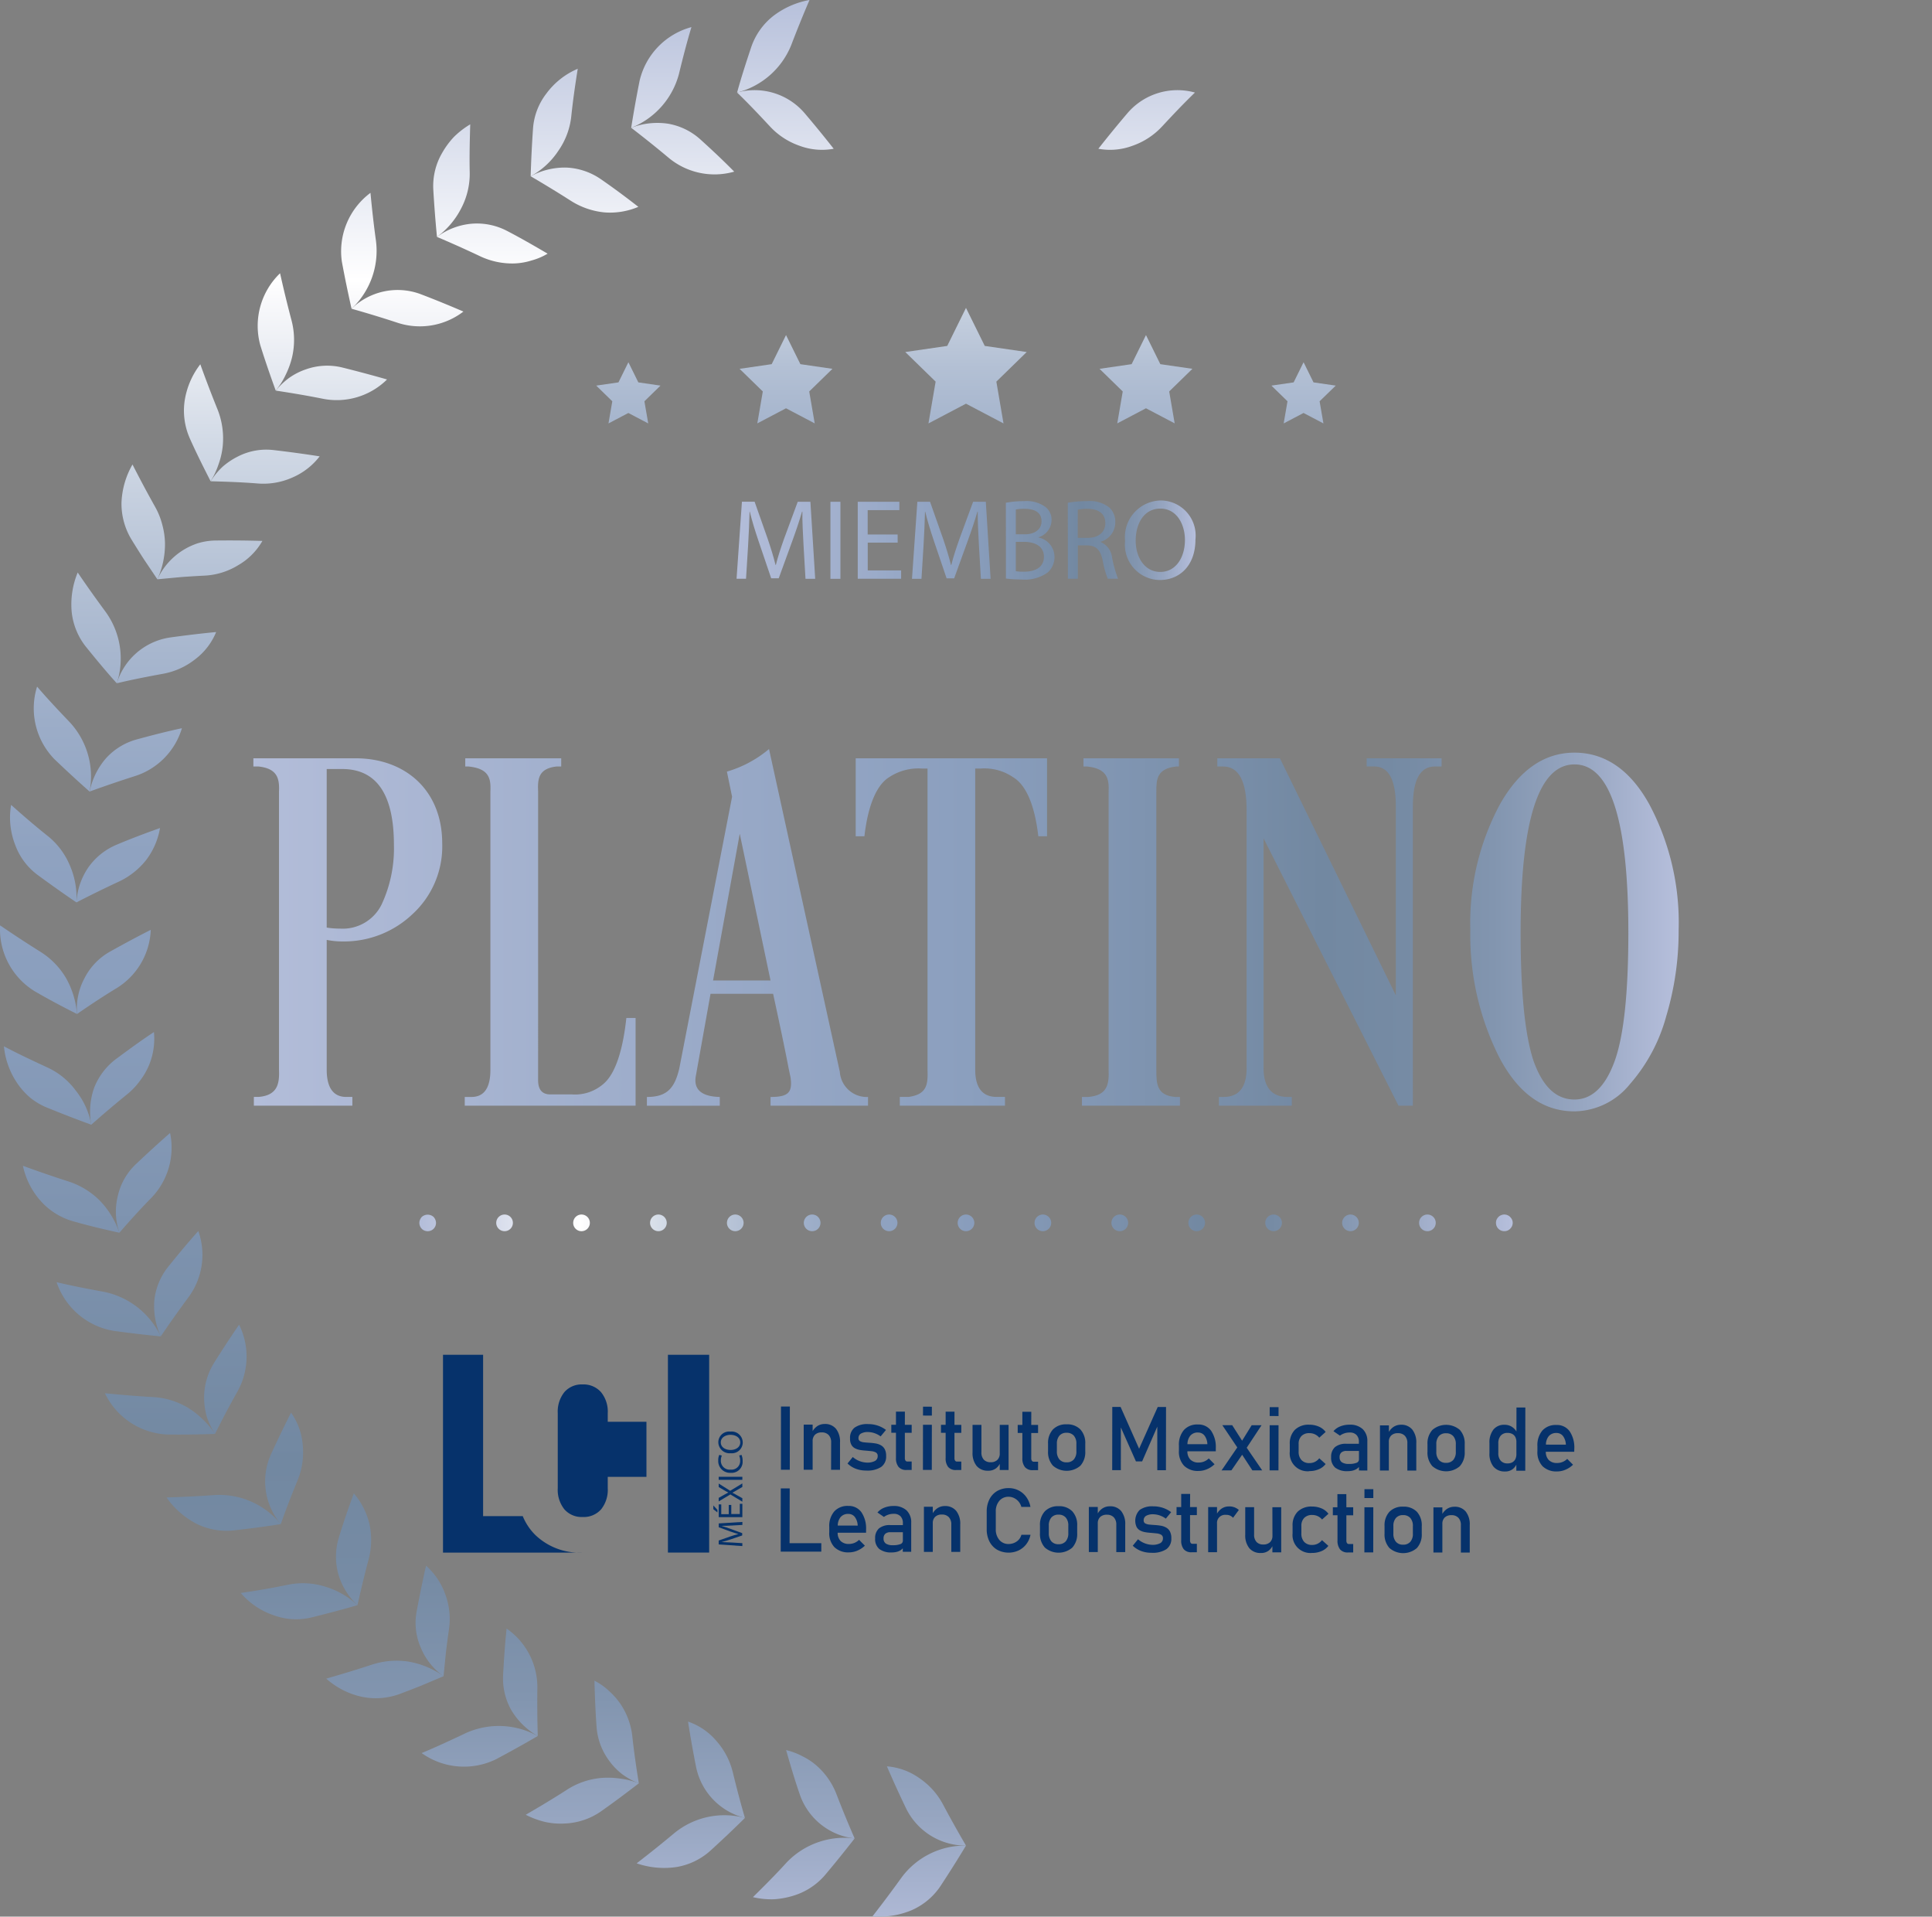 <svg xmlns="http://www.w3.org/2000/svg" xmlns:xlink="http://www.w3.org/1999/xlink" width="151.416" height="150.178" viewBox="0 0 151.416 150.178">
  <rect x="0" y="0" width="151.416" height="150.178" fill="#808080" stroke="none"/>
  <defs>
    <linearGradient id="linear-gradient" x1="0.5" y1="-1.763" x2="0.5" y2="31.299" gradientUnits="objectBoundingBox">
      <stop offset="0" stop-color="#b3bdd9"/>
      <stop offset="0.15" stop-color="#fff"/>
      <stop offset="0.158" stop-color="#fafafc"/>
      <stop offset="0.231" stop-color="#d2dae6"/>
      <stop offset="0.304" stop-color="#b3c0d4"/>
      <stop offset="0.374" stop-color="#9cadc8"/>
      <stop offset="0.44" stop-color="#8fa2c0"/>
      <stop offset="0.5" stop-color="#8b9fbe"/>
      <stop offset="0.75" stop-color="#7288a1"/>
      <stop offset="0.809" stop-color="#768ba4"/>
      <stop offset="0.87" stop-color="#8295af"/>
      <stop offset="0.932" stop-color="#97a6c1"/>
      <stop offset="0.995" stop-color="#b4bdda"/>
      <stop offset="1" stop-color="#b7c0dd"/>
    </linearGradient>
    <linearGradient id="linear-gradient-2" x1="0.5" y1="-0.159" x2="0.5" y2="21.112" xlink:href="#linear-gradient"/>
    <linearGradient id="linear-gradient-3" x1="0.5" y1="-2.666" x2="0.5" y2="35.476" xlink:href="#linear-gradient"/>
    <linearGradient id="linear-gradient-4" x1="0.5" y1="-0.415" x2="0.5" y2="19.137" xlink:href="#linear-gradient"/>
    <linearGradient id="linear-gradient-5" x1="0.5" y1="-4.033" x2="0.5" y2="39.564" xlink:href="#linear-gradient"/>
    <linearGradient id="linear-gradient-6" x1="0.5" y1="-0.776" x2="0.5" y2="17.538" xlink:href="#linear-gradient"/>
    <linearGradient id="linear-gradient-7" x1="0.5" y1="-5.959" x2="0.5" y2="43.29" xlink:href="#linear-gradient"/>
    <linearGradient id="linear-gradient-8" x1="0.5" y1="-1.235" x2="0.5" y2="16.254" xlink:href="#linear-gradient"/>
    <linearGradient id="linear-gradient-9" x1="0.5" y1="-8.373" x2="0.5" y2="45.734" xlink:href="#linear-gradient"/>
    <linearGradient id="linear-gradient-10" x1="0.5" y1="-1.792" x2="0.5" y2="15.202" xlink:href="#linear-gradient"/>
    <linearGradient id="linear-gradient-11" x1="0.5" y1="-11.044" x2="0.5" y2="46.116" xlink:href="#linear-gradient"/>
    <linearGradient id="linear-gradient-12" x1="0.5" y1="-2.454" x2="0.5" y2="14.325" xlink:href="#linear-gradient"/>
    <linearGradient id="linear-gradient-13" x1="0.5" y1="-13.617" x2="0.5" y2="44.121" xlink:href="#linear-gradient"/>
    <linearGradient id="linear-gradient-14" x1="0.5" y1="-3.239" x2="0.5" y2="13.589" xlink:href="#linear-gradient"/>
    <linearGradient id="linear-gradient-15" x1="0.5" y1="-14.289" x2="0.5" y2="36.38" xlink:href="#linear-gradient"/>
    <linearGradient id="linear-gradient-16" x1="0.5" y1="-4.174" x2="0.5" y2="12.972" xlink:href="#linear-gradient"/>
    <linearGradient id="linear-gradient-17" x1="0.5" y1="-12.623" x2="0.5" y2="25.798" xlink:href="#linear-gradient"/>
    <linearGradient id="linear-gradient-18" x1="0.5" y1="-5.3" x2="0.5" y2="12.468" xlink:href="#linear-gradient"/>
    <linearGradient id="linear-gradient-19" x1="0.5" y1="-11.739" x2="0.5" y2="19.365" xlink:href="#linear-gradient"/>
    <linearGradient id="linear-gradient-20" x1="0.5" y1="-6.683" x2="0.5" y2="12.077" xlink:href="#linear-gradient"/>
    <linearGradient id="linear-gradient-21" x1="0.5" y1="-11.328" x2="0.5" y2="15.135" xlink:href="#linear-gradient"/>
    <linearGradient id="linear-gradient-22" x1="0.5" y1="-8.406" x2="0.5" y2="11.785" xlink:href="#linear-gradient"/>
    <linearGradient id="linear-gradient-23" x1="0.5" y1="-11.217" x2="0.5" y2="12.162" xlink:href="#linear-gradient"/>
    <linearGradient id="linear-gradient-24" x1="0.5" y1="-10.608" x2="0.5" y2="11.606" xlink:href="#linear-gradient"/>
    <linearGradient id="linear-gradient-25" x1="0.5" y1="-11.298" x2="0.5" y2="9.95" xlink:href="#linear-gradient"/>
    <linearGradient id="linear-gradient-26" x1="0.5" y1="-13.525" x2="0.5" y2="11.57" xlink:href="#linear-gradient"/>
    <linearGradient id="linear-gradient-27" x1="0.5" y1="-11.503" x2="0.5" y2="8.229" xlink:href="#linear-gradient"/>
    <linearGradient id="linear-gradient-28" x1="0.5" y1="-17.65" x2="0.5" y2="11.782" xlink:href="#linear-gradient"/>
    <linearGradient id="linear-gradient-29" x1="0.5" y1="-11.825" x2="0.5" y2="6.861" xlink:href="#linear-gradient"/>
    <linearGradient id="linear-gradient-30" x1="0.5" y1="-23.924" x2="0.5" y2="12.391" xlink:href="#linear-gradient"/>
    <linearGradient id="linear-gradient-31" x1="0.5" y1="-12.26" x2="0.5" y2="5.76" xlink:href="#linear-gradient"/>
    <linearGradient id="linear-gradient-32" x1="0.5" y1="-34.052" x2="0.5" y2="13.56" xlink:href="#linear-gradient"/>
    <linearGradient id="linear-gradient-33" x1="0.5" y1="-12.81" x2="0.5" y2="4.857" xlink:href="#linear-gradient"/>
    <linearGradient id="linear-gradient-34" x1="0.5" y1="-42.062" x2="0.5" y2="12.789" xlink:href="#linear-gradient"/>
    <linearGradient id="linear-gradient-35" x1="0.5" y1="-13.482" x2="0.5" y2="4.118" xlink:href="#linear-gradient"/>
    <linearGradient id="linear-gradient-36" x1="0.5" y1="-44.279" x2="0.5" y2="10.271" xlink:href="#linear-gradient"/>
    <linearGradient id="linear-gradient-37" x1="0.5" y1="-14.3" x2="0.5" y2="3.513" xlink:href="#linear-gradient"/>
    <linearGradient id="linear-gradient-38" x1="0.5" y1="-44.656" x2="0.5" y2="7.815" xlink:href="#linear-gradient"/>
    <linearGradient id="linear-gradient-39" x1="0.5" y1="-15.289" x2="0.5" y2="3.027" xlink:href="#linear-gradient"/>
    <linearGradient id="linear-gradient-40" x1="0.5" y1="-42.636" x2="0.5" y2="5.583" xlink:href="#linear-gradient"/>
    <linearGradient id="linear-gradient-41" x1="0.5" y1="-16.508" x2="0.5" y2="2.661" xlink:href="#linear-gradient"/>
    <linearGradient id="linear-gradient-42" x1="0.5" y1="-39.032" x2="0.5" y2="3.837" xlink:href="#linear-gradient"/>
    <linearGradient id="linear-gradient-43" x1="0.5" y1="-18.023" x2="0.5" y2="2.411" xlink:href="#linear-gradient"/>
    <linearGradient id="linear-gradient-44" x1="0.5" y1="-34.663" x2="0.5" y2="2.628" xlink:href="#linear-gradient"/>
    <linearGradient id="linear-gradient-45" x1="0.5" y1="-19.972" x2="0.5" y2="2.307" xlink:href="#linear-gradient"/>
    <linearGradient id="linear-gradient-46" x1="0.5" y1="-30.176" x2="0.5" y2="1.889" xlink:href="#linear-gradient"/>
    <linearGradient id="linear-gradient-47" x1="0.5" y1="-22.47" x2="0.5" y2="2.366" xlink:href="#linear-gradient"/>
    <linearGradient id="linear-gradient-48" x1="0.5" y1="-26.172" x2="0.5" y2="1.524" xlink:href="#linear-gradient"/>
    <linearGradient id="linear-gradient-97" y1="0.5" x2="7.549" y2="0.5" gradientUnits="objectBoundingBox">
      <stop offset="0" stop-color="#b3bdd9"/>
      <stop offset="0.5" stop-color="#8b9fbe"/>
      <stop offset="0.75" stop-color="#7288a1"/>
      <stop offset="0.809" stop-color="#768ba4"/>
      <stop offset="0.87" stop-color="#8295af"/>
      <stop offset="0.932" stop-color="#97a6c1"/>
      <stop offset="0.995" stop-color="#b4bdda"/>
      <stop offset="1" stop-color="#b7c0dd"/>
    </linearGradient>
    <linearGradient id="linear-gradient-98" x1="-1.237" y1="0.5" x2="7.105" y2="0.5" xlink:href="#linear-gradient-97"/>
    <linearGradient id="linear-gradient-99" x1="-1.78" y1="0.5" x2="4.666" y2="0.5" xlink:href="#linear-gradient-97"/>
    <linearGradient id="linear-gradient-100" x1="-3.147" y1="0.5" x2="4.3" y2="0.5" xlink:href="#linear-gradient-97"/>
    <linearGradient id="linear-gradient-101" x1="-8.455" y1="0.5" x2="6.089" y2="0.5" xlink:href="#linear-gradient-97"/>
    <linearGradient id="linear-gradient-102" x1="-4.3" y1="0.5" x2="2.057" y2="0.5" xlink:href="#linear-gradient-97"/>
    <linearGradient id="linear-gradient-103" x1="-5.842" y1="0.5" x2="1" y2="0.5" xlink:href="#linear-gradient-97"/>
    <linearGradient id="linear-gradient-104" x1="0" y1="0.5" x2="5.837" y2="0.5" xlink:href="#linear-gradient-97"/>
    <linearGradient id="linear-gradient-105" x1="-9.45" y1="0.5" x2="36.718" y2="0.5" xlink:href="#linear-gradient-97"/>
    <linearGradient id="linear-gradient-106" x1="-2.799" y1="0.5" x2="7.796" y2="0.5" xlink:href="#linear-gradient-97"/>
    <linearGradient id="linear-gradient-107" x1="-2.231" y1="0.5" x2="3.606" y2="0.5" xlink:href="#linear-gradient-97"/>
    <linearGradient id="linear-gradient-108" x1="-5.546" y1="0.5" x2="3.903" y2="0.5" xlink:href="#linear-gradient-97"/>
    <linearGradient id="linear-gradient-109" x1="-6.603" y1="0.5" x2="2.544" y2="0.5" xlink:href="#linear-gradient-97"/>
    <linearGradient id="linear-gradient-110" x1="-5.519" y1="0.5" x2="1" y2="0.5" xlink:href="#linear-gradient-97"/>
    <linearGradient id="linear-gradient-111" x1="0.5" y1="-2.996" x2="0.5" y2="8.575" xlink:href="#linear-gradient"/>
    <linearGradient id="linear-gradient-112" x1="0.5" y1="-4.225" x2="0.5" y2="10.903" xlink:href="#linear-gradient"/>
    <linearGradient id="linear-gradient-113" x1="0.5" y1="-6.545" x2="0.5" y2="15.3" xlink:href="#linear-gradient"/>
    <linearGradient id="linear-gradient-114" x1="0.5" y1="-4.225" x2="0.5" y2="10.903" xlink:href="#linear-gradient"/>
    <linearGradient id="linear-gradient-115" x1="0.5" y1="-6.544" x2="0.5" y2="15.3" xlink:href="#linear-gradient"/>
    <linearGradient id="linear-gradient-116" x1="0" y1="0.5" x2="65.625" y2="0.5" xlink:href="#linear-gradient"/>
    <linearGradient id="linear-gradient-117" x1="-0.079" y1="0.5" x2="1.039" y2="0.5" xlink:href="#linear-gradient"/>
    <linearGradient id="linear-gradient-118" x1="-64.625" y1="0.5" x2="1" y2="0.5" xlink:href="#linear-gradient"/>
  </defs>
  <g id="Group_681" data-name="Group 681" transform="translate(-64.107 -126.275)">
    <g id="Group_681-2" data-name="Group 681" transform="translate(98.826 232.428)">
      <rect id="Rectangle_355" data-name="Rectangle 355" width="4.954" height="0.695" transform="matrix(0.001, -1, 1, 0.001, 26.484, 9.006)" fill="#06326b"/>
      <path id="Path_1224" data-name="Path 1224" d="M260.479,473.909h.7l0-2.147a1.612,1.612,0,0,0-.314-1.065,1.1,1.1,0,0,0-.891-.378,1.039,1.039,0,0,0-.584.173,1.223,1.223,0,0,0-.356.386v-.51h-.7l0,3.537h.7l0-2.239a.675.675,0,0,1,.186-.507.723.723,0,0,1,.527-.18.713.713,0,0,1,.545.207.808.808,0,0,1,.193.578Z" transform="translate(-230.064 -464.897)" fill="#06326b"/>
      <path id="Path_1225" data-name="Path 1225" d="M271.954,472.84a1.1,1.1,0,0,0-.115-.549.772.772,0,0,0-.306-.3,1.3,1.3,0,0,0-.417-.139q-.227-.036-.448-.05c-.154-.009-.3-.021-.433-.035a.831.831,0,0,1-.324-.09.247.247,0,0,1-.122-.234.4.4,0,0,1,.191-.363,1.09,1.09,0,0,1,.576-.12,1.707,1.707,0,0,1,.967.342l.42-.507a2.282,2.282,0,0,0-.656-.343,2.38,2.38,0,0,0-.745-.115,1.7,1.7,0,0,0-1.061.278,1.01,1.01,0,0,0-.354.842,1,1,0,0,0,.1.494.689.689,0,0,0,.277.278,1.271,1.271,0,0,0,.385.132,3.812,3.812,0,0,0,.426.052q.252.02.477.045a.9.9,0,0,1,.363.106.3.3,0,0,1,.138.28.419.419,0,0,1-.215.383,1.291,1.291,0,0,1-.644.127,1.79,1.79,0,0,1-1.093-.437l-.413.507a1.926,1.926,0,0,0,.655.415,2.287,2.287,0,0,0,.816.139,1.969,1.969,0,0,0,1.164-.281A.988.988,0,0,0,271.954,472.84Z" transform="translate(-237.225 -464.907)" fill="#06326b"/>
      <path id="Path_1226" data-name="Path 1226" d="M280.578,467.329h-.7v1.029h-.365v.627h.365l0,1.973a1.08,1.08,0,0,0,.2.7.766.766,0,0,0,.631.243h.4v-.661h-.334a.171.171,0,0,1-.149-.072.332.332,0,0,1-.051-.2l0-1.98h.535v-.627h-.535Z" transform="translate(-244.378 -462.876)" fill="#06326b"/>
      <rect id="Rectangle_356" data-name="Rectangle 356" width="0.695" height="0.695" transform="translate(37.619 4.762) rotate(-89.931)" fill="#06326b"/>
      <rect id="Rectangle_357" data-name="Rectangle 357" width="3.537" height="0.695" transform="matrix(0.001, -1, 1, 0.001, 37.614, 9.021)" fill="#06326b"/>
      <path id="Path_1227" data-name="Path 1227" d="M292.567,467.346h-.695l0,1.029h-.365V469h.365l0,1.973a1.082,1.082,0,0,0,.195.7.766.766,0,0,0,.632.243h.4v-.661h-.334a.173.173,0,0,1-.15-.072.334.334,0,0,1-.051-.2l0-1.98h.535v-.627h-.535Z" transform="translate(-252.479 -462.887)" fill="#06326b"/>
      <path id="Path_1228" data-name="Path 1228" d="M300.988,473.927a1.07,1.07,0,0,0,.286-.345v.483h.692l0-3.537h-.692l0,2.232a.681.681,0,0,1-.188.512.725.725,0,0,1-.528.182.7.7,0,0,1-.533-.2.812.812,0,0,1-.188-.575l0-2.15h-.695l0,2.15a1.6,1.6,0,0,0,.317,1.062,1.12,1.12,0,0,0,.9.378A.976.976,0,0,0,300.988,473.927Z" transform="translate(-257.64 -465.036)" fill="#06326b"/>
      <path id="Path_1229" data-name="Path 1229" d="M311.123,467.37h-.7V468.4h-.365v.627h.365l0,1.973a1.081,1.081,0,0,0,.2.7.766.766,0,0,0,.632.243h.4v-.661h-.334a.172.172,0,0,1-.15-.072.336.336,0,0,1-.051-.2l0-1.979h.535V468.4h-.535Z" transform="translate(-265.017 -462.903)" fill="#06326b"/>
      <path id="Path_1230" data-name="Path 1230" d="M318.844,470.4a1.42,1.42,0,0,0-1.077.4,1.561,1.561,0,0,0-.383,1.124v.576a1.587,1.587,0,0,0,.38,1.137,1.643,1.643,0,0,0,2.153.006,1.573,1.573,0,0,0,.383-1.129v-.586a1.559,1.559,0,0,0-.38-1.125A1.421,1.421,0,0,0,318.844,470.4Zm.76,2.11a.936.936,0,0,1-.2.642.716.716,0,0,1-.566.226.706.706,0,0,1-.562-.227.947.947,0,0,1-.2-.642v-.586a.935.935,0,0,1,.2-.637.71.71,0,0,1,.563-.224.721.721,0,0,1,.565.226.926.926,0,0,1,.2.638Z" transform="translate(-269.964 -464.951)" fill="#06326b"/>
      <path id="Path_1231" data-name="Path 1231" d="M333.558,467.808l1.182,2.661h.484l1.189-2.724,0,3.414h.678l.007-4.954h-.651l-1.459,3.269-1.451-3.273h-.651l-.007,4.954h.678Z" transform="translate(-280.432 -462.114)" fill="#06326b"/>
      <path id="Path_1232" data-name="Path 1232" d="M351.355,473.1a1.119,1.119,0,0,1-.791.322.882.882,0,0,1-.657-.236.907.907,0,0,1-.229-.644l2.226,0v-.232a2.267,2.267,0,0,0-.364-1.375,1.213,1.213,0,0,0-1.034-.494,1.4,1.4,0,0,0-1.1.431,1.765,1.765,0,0,0-.392,1.223v.4a1.6,1.6,0,0,0,.4,1.174,1.535,1.535,0,0,0,1.144.412,1.683,1.683,0,0,0,.658-.137,1.928,1.928,0,0,0,.59-.389Zm-.849-2.029a.625.625,0,0,1,.516.242,1.194,1.194,0,0,1,.222.672l-1.562,0a1.059,1.059,0,0,1,.214-.654A.753.753,0,0,1,350.506,471.068Z" transform="translate(-291.338 -464.979)" fill="#06326b"/>
      <path id="Path_1233" data-name="Path 1233" d="M360.1,474.145l.841-1.222.8,1.224h.77l-1.213-1.773,1.163-1.764h-.774l-.75,1.213-.776-1.215h-.774l1.172,1.742-1.232,1.8Z" transform="translate(-298.309 -465.091)" fill="#06326b"/>
      <rect id="Rectangle_358" data-name="Rectangle 358" width="3.537" height="0.695" transform="translate(64.783 9.057) rotate(-89.915)" fill="#06326b"/>
      <rect id="Rectangle_359" data-name="Rectangle 359" width="0.695" height="0.695" transform="translate(64.789 4.798) rotate(-89.917)" fill="#06326b"/>
      <path id="Path_1234" data-name="Path 1234" d="M377.33,474.116a1.863,1.863,0,0,0,.746-.144,1.31,1.31,0,0,0,.536-.41l-.5-.451a.945.945,0,0,1-.771.377.812.812,0,0,1-.623-.237.948.948,0,0,1-.221-.673V472a.863.863,0,0,1,.222-.633.834.834,0,0,1,.624-.224.984.984,0,0,1,.77.355l.5-.449a1.289,1.289,0,0,0-.533-.418,1.829,1.829,0,0,0-.747-.15,1.535,1.535,0,0,0-1.13.4,1.511,1.511,0,0,0-.4,1.122v.583a1.4,1.4,0,0,0,1.528,1.539Z" transform="translate(-309.438 -465.003)" fill="#06326b"/>
      <path id="Path_1235" data-name="Path 1235" d="M388.657,474.08l0-2.273a1.271,1.271,0,0,0-.364-.972,1.442,1.442,0,0,0-1.029-.346,1.91,1.91,0,0,0-.731.134,1.329,1.329,0,0,0-.531.376l.507.348a1.263,1.263,0,0,1,.774-.244.7.7,0,0,1,.526.193.745.745,0,0,1,.185.54v.15h-.974a1.32,1.32,0,0,0-.9.261,1,1,0,0,0-.3.787,1.008,1.008,0,0,0,.324.825,1.508,1.508,0,0,0,.976.271,1.582,1.582,0,0,0,.4-.046,1.012,1.012,0,0,0,.314-.138A.793.793,0,0,0,388,473.8v.278Zm-.858-.6a1.575,1.575,0,0,1-.593.084.943.943,0,0,1-.542-.128.458.458,0,0,1-.18-.4.468.468,0,0,1,.137-.369.592.592,0,0,1,.406-.121H388v.668A.281.281,0,0,1,387.8,473.479Z" transform="translate(-316.214 -465.012)" fill="#06326b"/>
      <path id="Path_1236" data-name="Path 1236" d="M398.286,471.854a.676.676,0,0,1,.186-.507.725.725,0,0,1,.527-.18.712.712,0,0,1,.545.207.808.808,0,0,1,.193.578l0,2.143h.7l0-2.147a1.612,1.612,0,0,0-.314-1.065,1.1,1.1,0,0,0-.891-.378,1.038,1.038,0,0,0-.584.173,1.222,1.222,0,0,0-.357.386v-.51h-.7l0,3.537h.695Z" transform="translate(-324.158 -465.024)" fill="#06326b"/>
      <path id="Path_1237" data-name="Path 1237" d="M411.617,473.761a1.572,1.572,0,0,0,.383-1.129v-.586a1.562,1.562,0,0,0-.38-1.125,1.652,1.652,0,0,0-2.154,0,1.559,1.559,0,0,0-.383,1.124v.576a1.589,1.589,0,0,0,.38,1.137,1.643,1.643,0,0,0,2.153.006Zm-1.642-.49a.944.944,0,0,1-.2-.642v-.586a.936.936,0,0,1,.2-.637.708.708,0,0,1,.563-.224.719.719,0,0,1,.565.226.923.923,0,0,1,.2.638v.586a.937.937,0,0,1-.2.642.719.719,0,0,1-.566.226A.706.706,0,0,1,409.976,473.272Z" transform="translate(-331.926 -465.033)" fill="#06326b"/>
      <path id="Path_1238" data-name="Path 1238" d="M426.171,468.21a1.182,1.182,0,0,0-.349-.359,1.06,1.06,0,0,0-.574-.164,1.074,1.074,0,0,0-.88.375,1.633,1.633,0,0,0-.312,1.065v.78a1.6,1.6,0,0,0,.317,1.062,1.119,1.119,0,0,0,.9.377.935.935,0,0,0,.609-.188,1.087,1.087,0,0,0,.281-.344v.472h.7l.006-4.954h-.695Zm-.085,2.168a.576.576,0,0,1-.237.249.761.761,0,0,1-.377.087.683.683,0,0,1-.533-.211.858.858,0,0,1-.188-.595v-.77a.885.885,0,0,1,.19-.6.675.675,0,0,1,.534-.214.771.771,0,0,1,.376.086.566.566,0,0,1,.236.244.829.829,0,0,1,.081.383h0v.952A.864.864,0,0,1,426.086,470.378Z" transform="translate(-342.043 -462.203)" fill="#06326b"/>
      <path id="Path_1239" data-name="Path 1239" d="M438.54,472.426a2.267,2.267,0,0,0-.365-1.375,1.213,1.213,0,0,0-1.034-.494,1.4,1.4,0,0,0-1.1.431,1.768,1.768,0,0,0-.392,1.223v.4a1.6,1.6,0,0,0,.4,1.174,1.537,1.537,0,0,0,1.144.412,1.678,1.678,0,0,0,.658-.137,1.926,1.926,0,0,0,.59-.389l-.456-.457a1.118,1.118,0,0,1-.791.322.882.882,0,0,1-.657-.235.907.907,0,0,1-.229-.644l2.226,0Zm-2.223-.33a1.06,1.06,0,0,1,.214-.654.756.756,0,0,1,.61-.258.627.627,0,0,1,.516.243,1.192,1.192,0,0,1,.222.672Z" transform="translate(-349.877 -465.057)" fill="#06326b"/>
      <path id="Path_1240" data-name="Path 1240" d="M253.5,485.881h-.7l-.006,4.954h.347l2.835,0v-.661l-2.487,0Z" transform="translate(-226.327 -475.411)" fill="#06326b"/>
      <path id="Path_1241" data-name="Path 1241" d="M266,490.115a1.4,1.4,0,0,0-1.1.431,1.764,1.764,0,0,0-.392,1.223v.4a1.6,1.6,0,0,0,.4,1.174,1.537,1.537,0,0,0,1.144.412,1.689,1.689,0,0,0,.658-.137,1.922,1.922,0,0,0,.59-.389l-.456-.457a1.121,1.121,0,0,1-.791.323.882.882,0,0,1-.657-.236.906.906,0,0,1-.229-.644l2.226,0v-.232a2.26,2.26,0,0,0-.365-1.375A1.213,1.213,0,0,0,266,490.115Zm-.825,1.539a1.059,1.059,0,0,1,.214-.654.753.753,0,0,1,.61-.258.625.625,0,0,1,.516.243,1.192,1.192,0,0,1,.222.671Z" transform="translate(-234.236 -478.273)" fill="#06326b"/>
      <path id="Path_1242" data-name="Path 1242" d="M277.055,490.129a1.922,1.922,0,0,0-.731.134,1.331,1.331,0,0,0-.531.376l.507.348a1.263,1.263,0,0,1,.774-.244.7.7,0,0,1,.526.193.746.746,0,0,1,.185.54v.15l-.974,0a1.319,1.319,0,0,0-.9.261,1,1,0,0,0-.3.786,1.009,1.009,0,0,0,.324.825,1.506,1.506,0,0,0,.976.271,1.579,1.579,0,0,0,.395-.046,1.007,1.007,0,0,0,.314-.137.8.8,0,0,0,.157-.144v.277h.661l0-2.273a1.273,1.273,0,0,0-.364-.972A1.444,1.444,0,0,0,277.055,490.129Zm.531,2.989a1.58,1.58,0,0,1-.593.084.943.943,0,0,1-.542-.128.457.457,0,0,1-.18-.4.469.469,0,0,1,.137-.369.594.594,0,0,1,.405-.121l.971,0v.668A.281.281,0,0,1,277.586,493.118Z" transform="translate(-241.743 -478.282)" fill="#06326b"/>
      <path id="Path_1243" data-name="Path 1243" d="M289.015,490.146a1.038,1.038,0,0,0-.584.173,1.223,1.223,0,0,0-.357.386V490.2h-.695l0,3.537h.695l0-2.239a.673.673,0,0,1,.186-.507.725.725,0,0,1,.527-.18.715.715,0,0,1,.545.207.81.81,0,0,1,.193.578l0,2.143h.7l0-2.147a1.614,1.614,0,0,0-.314-1.065A1.1,1.1,0,0,0,289.015,490.146Z" transform="translate(-249.688 -478.294)" fill="#06326b"/>
      <path id="Path_1244" data-name="Path 1244" d="M303.537,486.8a.922.922,0,0,1,.735-.321.962.962,0,0,1,.422.1,1.086,1.086,0,0,1,.356.278,1.069,1.069,0,0,1,.216.418h.712a1.91,1.91,0,0,0-.324-.774,1.672,1.672,0,0,0-1.381-.7,1.747,1.747,0,0,0-.907.229,1.571,1.571,0,0,0-.6.645,2.092,2.092,0,0,0-.216.974l0,1.36a2.088,2.088,0,0,0,.213.971,1.572,1.572,0,0,0,.6.646,1.873,1.873,0,0,0,1.69.057,1.686,1.686,0,0,0,.6-.49,1.768,1.768,0,0,0,.329-.737h-.713a.916.916,0,0,1-.386.538,1.1,1.1,0,0,1-.61.186.923.923,0,0,1-.734-.321,1.249,1.249,0,0,1-.277-.849l0-1.359A1.255,1.255,0,0,1,303.537,486.8Z" transform="translate(-259.938 -475.354)" fill="#06326b"/>
      <path id="Path_1245" data-name="Path 1245" d="M316.891,490.183a1.42,1.42,0,0,0-1.077.4,1.561,1.561,0,0,0-.383,1.124v.576a1.59,1.59,0,0,0,.38,1.137,1.643,1.643,0,0,0,2.154.007,1.575,1.575,0,0,0,.383-1.129v-.586a1.562,1.562,0,0,0-.38-1.125A1.422,1.422,0,0,0,316.891,490.183Zm.761,2.11a.938.938,0,0,1-.2.642.717.717,0,0,1-.566.226.705.705,0,0,1-.562-.227.948.948,0,0,1-.2-.642v-.586a.936.936,0,0,1,.2-.637.71.71,0,0,1,.563-.224.719.719,0,0,1,.565.226.924.924,0,0,1,.2.638Z" transform="translate(-268.645 -478.319)" fill="#06326b"/>
      <path id="Path_1246" data-name="Path 1246" d="M328.889,490.2a1.041,1.041,0,0,0-.584.173,1.228,1.228,0,0,0-.357.386v-.509h-.7l0,3.537h.7l0-2.24a.675.675,0,0,1,.186-.506.723.723,0,0,1,.527-.18.713.713,0,0,1,.545.207.808.808,0,0,1,.193.578l0,2.144h.7l0-2.147a1.612,1.612,0,0,0-.314-1.065A1.1,1.1,0,0,0,328.889,490.2Z" transform="translate(-276.631 -478.329)" fill="#06326b"/>
      <path id="Path_1247" data-name="Path 1247" d="M340.45,491.868a1.31,1.31,0,0,0-.417-.139c-.151-.024-.3-.041-.448-.05s-.3-.021-.433-.035a.828.828,0,0,1-.324-.091.248.248,0,0,1-.122-.234.4.4,0,0,1,.191-.362,1.086,1.086,0,0,1,.576-.12,1.706,1.706,0,0,1,.967.342l.42-.507a2.283,2.283,0,0,0-.655-.343,2.382,2.382,0,0,0-.745-.115,1.688,1.688,0,0,0-1.061.278,1.2,1.2,0,0,0-.25,1.335.692.692,0,0,0,.277.278,1.27,1.27,0,0,0,.385.132,3.73,3.73,0,0,0,.426.052q.252.021.477.045a.9.9,0,0,1,.363.106.3.3,0,0,1,.138.28.418.418,0,0,1-.215.383,1.285,1.285,0,0,1-.644.127,1.787,1.787,0,0,1-1.093-.437l-.413.507a1.928,1.928,0,0,0,.655.415,2.308,2.308,0,0,0,.816.139,1.971,1.971,0,0,0,1.164-.281.988.988,0,0,0,.388-.852,1.107,1.107,0,0,0-.115-.549A.766.766,0,0,0,340.45,491.868Z" transform="translate(-283.792 -478.34)" fill="#06326b"/>
      <path id="Path_1248" data-name="Path 1248" d="M349.5,487.209h-.7v1.029h-.365v.627h.365l0,1.973a1.08,1.08,0,0,0,.195.7.766.766,0,0,0,.632.243h.4v-.661h-.334a.173.173,0,0,1-.15-.072.336.336,0,0,1-.051-.2l0-1.98h.535v-.627h-.535Z" transform="translate(-290.945 -476.308)" fill="#06326b"/>
      <path id="Path_1249" data-name="Path 1249" d="M357.114,490.415a1.252,1.252,0,0,0-.35.382v-.509h-.695l0,3.537h.695l0-2.239a.63.63,0,0,1,.7-.687.676.676,0,0,1,.555.229l.454-.613a1.1,1.1,0,0,0-.78-.277A1,1,0,0,0,357.114,490.415Z" transform="translate(-296.101 -478.356)" fill="#06326b"/>
      <path id="Path_1250" data-name="Path 1250" d="M367.172,492.636a.684.684,0,0,1-.188.512.728.728,0,0,1-.529.182.692.692,0,0,1-.533-.2.81.81,0,0,1-.188-.574l0-2.15h-.695l0,2.15a1.6,1.6,0,0,0,.317,1.062,1.118,1.118,0,0,0,.9.378.973.973,0,0,0,.624-.188,1.07,1.07,0,0,0,.286-.345v.483h.692l0-3.537h-.692Z" transform="translate(-302.165 -478.466)" fill="#06326b"/>
      <path id="Path_1251" data-name="Path 1251" d="M377.394,491.15a.836.836,0,0,1,.624-.224.982.982,0,0,1,.77.355l.5-.449a1.3,1.3,0,0,0-.533-.418,1.84,1.84,0,0,0-.748-.149,1.535,1.535,0,0,0-1.13.4,1.509,1.509,0,0,0-.4,1.122v.583A1.4,1.4,0,0,0,378,493.9a1.858,1.858,0,0,0,.746-.144,1.3,1.3,0,0,0,.535-.41l-.5-.45a.945.945,0,0,1-.771.377.813.813,0,0,1-.623-.238.946.946,0,0,1-.221-.673v-.583A.863.863,0,0,1,377.394,491.15Z" transform="translate(-309.893 -478.374)" fill="#06326b"/>
      <path id="Path_1252" data-name="Path 1252" d="M387.258,487.259h-.7v1.029H386.2v.627h.365l0,1.973a1.079,1.079,0,0,0,.2.7.766.766,0,0,0,.631.243h.4v-.661h-.334a.172.172,0,0,1-.15-.072.332.332,0,0,1-.051-.2l0-1.98h.535v-.627h-.535Z" transform="translate(-316.461 -476.342)" fill="#06326b"/>
      <rect id="Rectangle_360" data-name="Rectangle 360" width="3.537" height="0.695" transform="translate(72.21 15.484) rotate(-89.915)" fill="#06326b"/>
      <rect id="Rectangle_361" data-name="Rectangle 361" width="0.695" height="0.695" transform="translate(72.216 11.225) rotate(-89.917)" fill="#06326b"/>
      <path id="Path_1253" data-name="Path 1253" d="M400.165,490.294a1.421,1.421,0,0,0-1.077.4,1.558,1.558,0,0,0-.383,1.124v.576a1.59,1.59,0,0,0,.38,1.137,1.643,1.643,0,0,0,2.153.006,1.572,1.572,0,0,0,.383-1.129v-.586a1.561,1.561,0,0,0-.38-1.125A1.421,1.421,0,0,0,400.165,490.294Zm.76,2.111a.935.935,0,0,1-.2.642.716.716,0,0,1-.566.226.7.7,0,0,1-.562-.228.945.945,0,0,1-.2-.642v-.586a.935.935,0,0,1,.2-.637.709.709,0,0,1,.563-.224.721.721,0,0,1,.565.226.926.926,0,0,1,.2.638Z" transform="translate(-324.913 -478.394)" fill="#06326b"/>
      <path id="Path_1254" data-name="Path 1254" d="M412.163,490.311a1.044,1.044,0,0,0-.584.173,1.234,1.234,0,0,0-.357.386v-.509h-.7l0,3.537h.7l0-2.239a.675.675,0,0,1,.186-.507.724.724,0,0,1,.527-.18.712.712,0,0,1,.545.207.807.807,0,0,1,.193.578l0,2.143h.695l0-2.147a1.613,1.613,0,0,0-.314-1.065A1.1,1.1,0,0,0,412.163,490.311Z" transform="translate(-332.899 -478.405)" fill="#06326b"/>
      <path id="Path_1255" data-name="Path 1255" d="M237.792,494.387l.9.33c.234.082.438.149.624.2v.008c-.192.047-.4.11-.624.187l-.9.316v.306l1.854.129v-.228l-.795-.049c-.278-.017-.589-.03-.82-.036v-.005c.22-.052.46-.126.721-.214l.883-.3v-.182l-.9-.327c-.256-.093-.487-.171-.7-.234v-.008c.231,0,.542-.014.8-.028l.814-.046v-.234l-1.854.115Z" transform="translate(-216.185 -480.875)" fill="#06326b"/>
      <path id="Path_1256" data-name="Path 1256" d="M237.793,489.655v1h1.854v-1.043h-.2v.8h-.668V489.7h-.2v.721h-.586v-.762Z" transform="translate(-216.185 -477.934)" fill="#06326b"/>
      <path id="Path_1257" data-name="Path 1257" d="M236.494,490.3l.322.256v-.2l-.322-.349Z" transform="translate(-215.308 -478.203)" fill="#06326b"/>
      <path id="Path_1258" data-name="Path 1258" d="M237.792,484.682v.275l.435.253c.118.069.2.116.314.168v.008c-.1.05-.193.1-.314.171l-.435.245v.278l.916-.545.938.567v-.275l-.407-.223c-.162-.1-.261-.149-.369-.2V485.4c.107-.058.209-.118.366-.214l.41-.237v-.278l-.952.578Z" transform="translate(-216.185 -474.592)" fill="#06326b"/>
      <rect id="Rectangle_362" data-name="Rectangle 362" width="1.854" height="0.239" transform="translate(21.607 9.559)" fill="#06326b"/>
      <path id="Path_1259" data-name="Path 1259" d="M239.333,477.832a.961.961,0,0,1,.077.391.674.674,0,0,1-.746.712.69.69,0,0,1-.765-.724.871.871,0,0,1,.077-.374l-.2-.058a.993.993,0,0,0-.083.44.922.922,0,0,0,.974.968.866.866,0,0,0,.938-.916,1.186,1.186,0,0,0-.088-.49Z" transform="translate(-216.122 -469.938)" fill="#06326b"/>
      <path id="Path_1260" data-name="Path 1260" d="M238.637,472.156a.844.844,0,0,0-.938.834.881.881,0,0,0,.974.861.85.85,0,0,0,.941-.834A.868.868,0,0,0,238.637,472.156Zm.03,1.439c-.407,0-.773-.2-.773-.594s.385-.591.753-.591c.421,0,.771.215.771.594S239.063,473.595,238.667,473.595Z" transform="translate(-216.122 -466.138)" fill="#06326b"/>
      <path id="Path_1261" data-name="Path 1261" d="M202.816,463.025a2.413,2.413,0,0,0-.531-1.66,1.828,1.828,0,0,0-1.439-.6,1.794,1.794,0,0,0-1.428.6,2.446,2.446,0,0,0-.52,1.66v5.867a2.445,2.445,0,0,0,.52,1.66,1.794,1.794,0,0,0,1.428.6,1.82,1.82,0,0,0,1.45-.6,2.447,2.447,0,0,0,.52-1.66v-.886h3.033v-4.317h-3.033Z" transform="translate(-189.904 -458.442)" fill="#06326b"/>
      <path id="Path_1262" data-name="Path 1262" d="M177.416,466.24h-3.107V453.6h-3.143v15.5h10.92a5.012,5.012,0,0,1-3.675-1.373A4.405,4.405,0,0,1,177.416,466.24Z" transform="translate(-171.166 -453.599)" fill="#06326b"/>
      <rect id="Rectangle_363" data-name="Rectangle 363" width="3.232" height="15.497" transform="translate(17.628 0)" fill="#06326b"/>
    </g>
    <g id="Group_684" data-name="Group 684" transform="translate(64.107 126.275)">
      <g id="Group_682" data-name="Group 682">
        <path id="Path_1263" data-name="Path 1263" d="M242.236,148.271c.88.847,1.749,1.768,2.581,2.662a5.71,5.71,0,0,0,2.306,1.506,5.042,5.042,0,0,0,2.684.237q-1.113-1.419-2.311-2.825A5.154,5.154,0,0,0,242.236,148.271Z" transform="translate(-184.468 -141.02)" fill="url(#linear-gradient)"/>
        <path id="Path_1264" data-name="Path 1264" d="M242.236,133.526c.333-1.216.712-2.373,1.111-3.571a5.276,5.276,0,0,1,1.7-2.41,6.589,6.589,0,0,1,2.864-1.271q-.757,1.767-1.427,3.521A6.245,6.245,0,0,1,242.236,133.526Z" transform="translate(-184.468 -126.275)" fill="url(#linear-gradient-2)"/>
        <path id="Path_1265" data-name="Path 1265" d="M216.645,156.352q1.49,1.145,2.9,2.323a5.621,5.621,0,0,0,5.173,1.114c-.865-.88-1.741-1.7-2.651-2.523a5.053,5.053,0,0,0-2.537-1.234A5.712,5.712,0,0,0,216.645,156.352Z" transform="translate(-167.176 -146.34)" fill="url(#linear-gradient-3)"/>
        <path id="Path_1266" data-name="Path 1266" d="M216.645,140.712q.287-1.822.656-3.675a5.693,5.693,0,0,1,4.065-4.214c-.363,1.2-.681,2.445-.977,3.662a6.256,6.256,0,0,1-3.745,4.227Z" transform="translate(-167.176 -130.699)" fill="url(#linear-gradient-4)"/>
        <path id="Path_1267" data-name="Path 1267" d="M192.349,167.422q1.62.945,3.163,1.931a5.988,5.988,0,0,0,2.616.9,5.673,5.673,0,0,0,2.66-.435c-.963-.752-1.952-1.487-2.951-2.176a5.144,5.144,0,0,0-2.672-.9A5.574,5.574,0,0,0,192.349,167.422Z" transform="translate(-150.759 -153.611)" fill="url(#linear-gradient-5)"/>
        <path id="Path_1268" data-name="Path 1268" d="M192.349,151.312q.054-1.848.184-3.738a5.074,5.074,0,0,1,1.048-2.744,5.942,5.942,0,0,1,2.458-1.94c-.2,1.246-.378,2.487-.51,3.749a5.794,5.794,0,0,1-1.021,2.693A6.087,6.087,0,0,1,192.349,151.312Z" transform="translate(-150.759 -137.502)" fill="url(#linear-gradient-6)"/>
        <path id="Path_1269" data-name="Path 1269" d="M169.708,181.329q1.723.731,3.374,1.513a5.877,5.877,0,0,0,2.711.566,5.113,5.113,0,0,0,1.328-.232,5.025,5.025,0,0,0,1.258-.533h0c-1.042-.611-2.128-1.239-3.2-1.794a5.111,5.111,0,0,0-2.758-.553,5.338,5.338,0,0,0-2.709,1.033Z" transform="translate(-135.461 -162.767)" fill="url(#linear-gradient-7)"/>
        <path id="Path_1270" data-name="Path 1270" d="M169.083,165.136q-.18-1.844-.29-3.739a5.146,5.146,0,0,1,.7-2.849,6.444,6.444,0,0,1,.924-1.251,6.7,6.7,0,0,1,1.272-.981c-.037,1.276-.069,2.506-.04,3.777a5.836,5.836,0,0,1-.67,2.809,6.391,6.391,0,0,1-1.894,2.233Z" transform="translate(-134.836 -146.574)" fill="url(#linear-gradient-8)"/>
        <path id="Path_1271" data-name="Path 1271" d="M149.066,197.8q1.8.508,3.531,1.075a5.606,5.606,0,0,0,5.235-.854c-1.112-.478-2.254-.947-3.406-1.384A5.172,5.172,0,0,0,149.066,197.8Z" transform="translate(-121.513 -173.609)" fill="url(#linear-gradient-9)"/>
        <path id="Path_1272" data-name="Path 1272" d="M147.333,181.954q-.411-1.811-.759-3.68a5.71,5.71,0,0,1,2.241-5.4h0c.12,1.268.257,2.51.429,3.749A6.218,6.218,0,0,1,147.333,181.954Z" transform="translate(-119.78 -157.764)" fill="url(#linear-gradient-10)"/>
        <path id="Path_1273" data-name="Path 1273" d="M130.738,216.575c1.232.188,2.432.388,3.638.629a5.6,5.6,0,0,0,5.086-1.5q-1.744-.5-3.55-.948a4.992,4.992,0,0,0-2.8.152,5.115,5.115,0,0,0-1.293.651,5.812,5.812,0,0,0-1.078,1.017Z" transform="translate(-109.129 -185.971)" fill="url(#linear-gradient-11)"/>
        <path id="Path_1274" data-name="Path 1274" d="M127.76,201.492c-.421-1.162-.837-2.359-1.209-3.556A5.717,5.717,0,0,1,128.1,192.3h0q.416,1.865.893,3.669a5.992,5.992,0,0,1,.052,2.894,6.591,6.591,0,0,1-.493,1.37,5.913,5.913,0,0,1-.793,1.261Z" transform="translate(-106.151 -170.888)" fill="url(#linear-gradient-12)"/>
        <path id="Path_1275" data-name="Path 1275" d="M115.011,237.381c1.246.033,2.449.074,3.692.174a5.584,5.584,0,0,0,2.722-.47,5.374,5.374,0,0,0,2.131-1.656q-1.79-.281-3.634-.494a4.877,4.877,0,0,0-2.764.5,5.655,5.655,0,0,0-1.2.8,5.5,5.5,0,0,0-.941,1.145Z" transform="translate(-98.503 -199.672)" fill="url(#linear-gradient-13)"/>
        <path id="Path_1276" data-name="Path 1276" d="M110.66,223.453c-.563-1.1-1.136-2.244-1.639-3.375a5.381,5.381,0,0,1-.4-2.913,6.213,6.213,0,0,1,1.23-2.878h0q.647,1.8,1.349,3.534a6.157,6.157,0,0,1,.409,2.862,5.887,5.887,0,0,1-.321,1.419,6.287,6.287,0,0,1-.628,1.351Z" transform="translate(-94.152 -185.744)" fill="url(#linear-gradient-14)"/>
        <path id="Path_1277" data-name="Path 1277" d="M102.138,259.9l1.837-.172c.617-.047,1.239-.083,1.853-.115a5.531,5.531,0,0,0,2.632-.811,5.122,5.122,0,0,0,1.908-1.908h0q-1.807-.053-3.659-.032a5.01,5.01,0,0,0-1.415.219,5.308,5.308,0,0,0-3.155,2.82Z" transform="translate(-89.804 -214.51)" fill="url(#linear-gradient-15)"/>
        <path id="Path_1278" data-name="Path 1278" d="M96.277,247.5l-1.049-1.559c-.338-.522-.666-1.048-.994-1.582a5.416,5.416,0,0,1-.77-2.846,6.491,6.491,0,0,1,.863-3.009q.871,1.709,1.787,3.343a5.727,5.727,0,0,1,.539,1.344,6.024,6.024,0,0,1,.22,1.443A6.645,6.645,0,0,1,96.277,247.5Z" transform="translate(-83.943 -202.109)" fill="url(#linear-gradient-16)"/>
        <path id="Path_1279" data-name="Path 1279" d="M92.334,283c1.188-.287,2.429-.525,3.631-.746a5.7,5.7,0,0,0,2.51-1.134,5.089,5.089,0,0,0,1.645-2.135c-1.2.114-2.406.259-3.627.429A5.15,5.15,0,0,0,92.334,283Z" transform="translate(-83.18 -229.462)" fill="url(#linear-gradient-17)"/>
        <path id="Path_1280" data-name="Path 1280" d="M84.909,273.279c-.846-.935-1.621-1.877-2.415-2.856a5.279,5.279,0,0,1-1.12-2.726,6.531,6.531,0,0,1,.471-3.1c.716,1.057,1.455,2.091,2.2,3.1A6.249,6.249,0,0,1,84.909,273.279Z" transform="translate(-75.755 -219.739)" fill="url(#linear-gradient-18)"/>
        <path id="Path_1281" data-name="Path 1281" d="M85.755,307.19q1.768-.641,3.518-1.2a5.616,5.616,0,0,0,3.718-3.763h0c-1.207.256-2.362.558-3.551.88a5.039,5.039,0,0,0-2.4,1.476,5.717,5.717,0,0,0-1.28,2.6Z" transform="translate(-78.734 -245.168)" fill="url(#linear-gradient-19)"/>
        <path id="Path_1282" data-name="Path 1282" d="M76.68,300.391q-1.382-1.222-2.746-2.529a5.7,5.7,0,0,1-1.369-5.693h0c.814.95,1.7,1.889,2.564,2.792a6.254,6.254,0,0,1,1.551,5.43Z" transform="translate(-69.659 -238.369)" fill="url(#linear-gradient-20)"/>
        <path id="Path_1283" data-name="Path 1283" d="M82.578,332.16q1.663-.857,3.32-1.628a5.93,5.93,0,0,0,2.167-1.723,5.746,5.746,0,0,0,1.064-2.478h0c-1.146.409-2.309.845-3.424,1.318a5.127,5.127,0,0,0-2.193,1.767,5.381,5.381,0,0,0-.934,2.743Z" transform="translate(-76.588 -261.452)" fill="url(#linear-gradient-21)"/>
        <path id="Path_1284" data-name="Path 1284" d="M71.732,328.387q-1.533-1.04-3.061-2.167a5.106,5.106,0,0,1-1.745-2.358,5.878,5.878,0,0,1-.314-3.115c.947.843,1.888,1.655,2.883,2.446a5.814,5.814,0,0,1,1.727,2.309,6.327,6.327,0,0,1,.509,2.884Z" transform="translate(-65.742 -257.68)" fill="url(#linear-gradient-22)"/>
        <path id="Path_1285" data-name="Path 1285" d="M82.672,357.524c1.013-.7,2.032-1.376,3.1-2.024a5.616,5.616,0,0,0,2.68-4.573h0q-1.619.825-3.242,1.735a4.956,4.956,0,0,0-1.935,2.025,5.077,5.077,0,0,0-.6,2.838Z" transform="translate(-76.637 -278.071)" fill="url(#linear-gradient-23)"/>
        <path id="Path_1286" data-name="Path 1286" d="M70.141,356.8c-1.117-.561-2.232-1.152-3.3-1.772a5.7,5.7,0,0,1-2.727-5.171h0q1.576,1.076,3.156,2.067A6.035,6.035,0,0,1,69.289,354a6.814,6.814,0,0,1,.852,2.8Z" transform="translate(-64.107 -277.35)" fill="url(#linear-gradient-24)"/>
        <path id="Path_1287" data-name="Path 1287" d="M85.97,382.891q1.4-1.241,2.825-2.395a5.566,5.566,0,0,0,.964-1.012,5.634,5.634,0,0,0,.708-1.19,5.412,5.412,0,0,0,.414-2.663c-1.035.681-1.987,1.383-2.98,2.117A5.184,5.184,0,0,0,86.194,380,5.648,5.648,0,0,0,85.97,382.891Z" transform="translate(-78.817 -294.764)" fill="url(#linear-gradient-25)"/>
        <path id="Path_1288" data-name="Path 1288" d="M71.9,385.209q-1.739-.631-3.493-1.349a5.177,5.177,0,0,1-1.277-.753,5.569,5.569,0,0,1-1-1.1,6.171,6.171,0,0,1-1.078-2.941c1.1.586,2.279,1.135,3.411,1.66a5.747,5.747,0,0,1,2.225,1.817A6.008,6.008,0,0,1,71.9,385.209Z" transform="translate(-64.743 -297.083)" fill="url(#linear-gradient-26)"/>
        <path id="Path_1289" data-name="Path 1289" d="M92.384,407.822c.808-.933,1.626-1.838,2.5-2.729a5.656,5.656,0,0,0,1.471-5.088q-1.366,1.2-2.714,2.479a4.886,4.886,0,0,0-1.378,2.441A5.081,5.081,0,0,0,92.384,407.822Z" transform="translate(-83.026 -311.233)" fill="url(#linear-gradient-27)"/>
        <path id="Path_1290" data-name="Path 1290" d="M77.21,413.19c-1.22-.266-2.448-.56-3.64-.9a5.383,5.383,0,0,1-2.5-1.555,6.023,6.023,0,0,1-1.422-2.789q1.794.656,3.57,1.227a6.137,6.137,0,0,1,2.469,1.514A6.8,6.8,0,0,1,77.21,413.19Z" transform="translate(-67.852 -316.601)" fill="url(#linear-gradient-28)"/>
        <path id="Path_1291" data-name="Path 1291" d="M101.874,431.959q1.054-1.554,2.145-3.028a5.591,5.591,0,0,0,.8-5.227c-.821.912-1.579,1.833-2.356,2.792a5.078,5.078,0,0,0-1.088,2.607A5.709,5.709,0,0,0,101.874,431.959Z" transform="translate(-89.276 -327.247)" fill="url(#linear-gradient-29)"/>
        <path id="Path_1292" data-name="Path 1292" d="M85.947,440.308q-1.838-.179-3.712-.437a5.717,5.717,0,0,1-4.45-3.81h0c1.224.29,2.492.532,3.72.758a6.305,6.305,0,0,1,4.442,3.49Z" transform="translate(-73.349 -335.596)" fill="url(#linear-gradient-30)"/>
        <path id="Path_1293" data-name="Path 1293" d="M114.3,454.885c.562-1.112,1.118-2.186,1.728-3.26a5.617,5.617,0,0,0,.162-5.3c-.683,1-1.365,2.033-2.014,3.081a5.058,5.058,0,0,0-.724,2.708,5.2,5.2,0,0,0,.212,1.433,5.81,5.81,0,0,0,.635,1.338Z" transform="translate(-97.452 -342.531)" fill="url(#linear-gradient-31)"/>
        <path id="Path_1294" data-name="Path 1294" d="M98.092,466.078c-1.236.039-2.509.066-3.758.044a5.7,5.7,0,0,1-4.871-3.232c1.266.125,2.51.23,3.758.3a5.9,5.9,0,0,1,2.77.85,6.448,6.448,0,0,1,1.145.9,5.921,5.921,0,0,1,.955,1.143Z" transform="translate(-81.241 -353.724)" fill="url(#linear-gradient-32)"/>
        <path id="Path_1295" data-name="Path 1295" d="M129.39,476.315c.407-1.163.87-2.335,1.33-3.467a5.693,5.693,0,0,0,.39-2.725,5.053,5.053,0,0,0-.915-2.538q-.818,1.61-1.587,3.291A5.174,5.174,0,0,0,129.39,476.315Z" transform="translate(-107.384 -356.897)" fill="url(#linear-gradient-33)"/>
        <path id="Path_1296" data-name="Path 1296" d="M113.295,489.741c-1.234.2-2.448.352-3.7.495a5.285,5.285,0,0,1-2.9-.518,6.58,6.58,0,0,1-2.356-2.062q1.92-.06,3.791-.192A6.214,6.214,0,0,1,113.295,489.741Z" transform="translate(-91.289 -370.322)" fill="url(#linear-gradient-34)"/>
        <path id="Path_1297" data-name="Path 1297" d="M146.988,495.837q.406-1.826.874-3.591a5.94,5.94,0,0,0,.065-2.77,5.746,5.746,0,0,0-1.225-2.4c-.425,1.148-.825,2.313-1.177,3.474a5.134,5.134,0,0,0-.047,2.818A5.334,5.334,0,0,0,146.988,495.837Z" transform="translate(-118.972 -370.065)" fill="url(#linear-gradient-35)"/>
        <path id="Path_1298" data-name="Path 1298" d="M131.439,510.513q-1.781.513-3.626.966a5.1,5.1,0,0,1-2.927-.17,5.884,5.884,0,0,1-2.594-1.751c1.248-.183,2.482-.394,3.726-.652a5.808,5.808,0,0,1,2.879.152A6.388,6.388,0,0,1,131.439,510.513Z" transform="translate(-103.422 -384.741)" fill="url(#linear-gradient-36)"/>
        <path id="Path_1299" data-name="Path 1299" d="M166.727,513.212l.182-1.834c.071-.613.156-1.232.242-1.841a5.56,5.56,0,0,0-.29-2.743,5.42,5.42,0,0,0-1.507-2.24q-.4,1.769-.739,3.6a4.845,4.845,0,0,0,.313,2.789,5.12,5.12,0,0,0,1.8,2.274Z" transform="translate(-131.964 -381.876)" fill="url(#linear-gradient-37)"/>
        <path id="Path_1300" data-name="Path 1300" d="M152.141,528.723l-1.732.732c-.579.234-1.155.453-1.742.673a5.4,5.4,0,0,1-2.936.208,6.174,6.174,0,0,1-2.786-1.423h0q1.839-.524,3.613-1.106a6.2,6.2,0,0,1,2.885-.219,6.735,6.735,0,0,1,2.7,1.134Z" transform="translate(-117.377 -397.386)" fill="url(#linear-gradient-38)"/>
        <path id="Path_1301" data-name="Path 1301" d="M188.391,528.168q-.054-1.877-.032-3.711a5.594,5.594,0,0,0-2.41-4.71c-.131,1.221-.207,2.411-.275,3.644a5.061,5.061,0,0,0,.645,2.749A5.709,5.709,0,0,0,188.391,528.168Z" transform="translate(-146.245 -392.142)" fill="url(#linear-gradient-39)"/>
        <path id="Path_1302" data-name="Path 1302" d="M175.1,544.066q-1.6.93-3.265,1.816A5.714,5.714,0,0,1,166,545.4c1.161-.482,2.33-1.028,3.458-1.564a6.288,6.288,0,0,1,5.643.231Z" transform="translate(-132.956 -408.04)" fill="url(#linear-gradient-40)"/>
        <path id="Path_1303" data-name="Path 1303" d="M211.25,540.376c-.2-1.23-.373-2.429-.507-3.653a5.642,5.642,0,0,0-.953-2.6,5.936,5.936,0,0,0-.9-1.007,4.967,4.967,0,0,0-1.118-.784c.031,1.211.08,2.45.17,3.675a5.059,5.059,0,0,0,1,2.621,5.122,5.122,0,0,0,1.011,1.037,5.817,5.817,0,0,0,1.3.713Z" transform="translate(-161.183 -400.644)" fill="url(#linear-gradient-41)"/>
        <path id="Path_1304" data-name="Path 1304" d="M200.024,556.218c-.98.755-2,1.52-3.022,2.236a5.329,5.329,0,0,1-2.786.912,5.66,5.66,0,0,1-1.549-.125,6.781,6.781,0,0,1-1.506-.559c1.1-.64,2.168-1.278,3.223-1.958a5.89,5.89,0,0,1,2.743-.93,6.6,6.6,0,0,1,1.453.056,5.928,5.928,0,0,1,1.444.368Z" transform="translate(-149.957 -416.487)" fill="url(#linear-gradient-42)"/>
        <path id="Path_1305" data-name="Path 1305" d="M234.838,549.771c-.349-1.194-.664-2.4-.954-3.593a5.747,5.747,0,0,0-1.28-2.437,5.042,5.042,0,0,0-2.226-1.519q.279,1.782.64,3.6A5.183,5.183,0,0,0,234.838,549.771Z" transform="translate(-176.456 -407.329)" fill="url(#linear-gradient-43)"/>
        <path id="Path_1306" data-name="Path 1306" d="M226.453,565.048c-.877.874-1.777,1.718-2.708,2.567a5.247,5.247,0,0,1-2.657,1.28,6.59,6.59,0,0,1-3.12-.29q1.522-1.173,2.962-2.376A6.2,6.2,0,0,1,226.453,565.048Z" transform="translate(-168.071 -422.606)" fill="url(#linear-gradient-44)"/>
        <path id="Path_1307" data-name="Path 1307" d="M259.443,556.027q-.745-1.709-1.4-3.405a5.691,5.691,0,0,0-1.571-2.29,5.08,5.08,0,0,0-1.122-.745,5.343,5.343,0,0,0-1.277-.483c.332,1.165.686,2.37,1.083,3.509a5.144,5.144,0,0,0,4.291,3.414Z" transform="translate(-192.463 -411.978)" fill="url(#linear-gradient-45)"/>
        <path id="Path_1308" data-name="Path 1308" d="M254.039,570.369q-1.141,1.469-2.369,2.926a5.289,5.289,0,0,1-2.469,1.571,6.441,6.441,0,0,1-1.533.271,6.333,6.333,0,0,1-1.6-.168c.906-.894,1.777-1.762,2.634-2.708a6.259,6.259,0,0,1,5.334-1.892Z" transform="translate(-187.059 -426.32)" fill="url(#linear-gradient-46)"/>
        <path id="Path_1309" data-name="Path 1309" d="M284.636,559.245q-.951-1.625-1.815-3.249a5.732,5.732,0,0,0-1.847-2.041,5.061,5.061,0,0,0-2.537-.92q.715,1.658,1.517,3.325A5.206,5.206,0,0,0,284.636,559.245Z" transform="translate(-208.928 -414.635)" fill="url(#linear-gradient-47)"/>
        <path id="Path_1310" data-name="Path 1310" d="M282.28,572.181q-.951,1.577-1.987,3.153a5.253,5.253,0,0,1-2.253,1.9,6.574,6.574,0,0,1-3.091.492q1.181-1.514,2.275-3.037A6.169,6.169,0,0,1,282.28,572.181Z" transform="translate(-206.573 -427.57)" fill="url(#linear-gradient-48)"/>
      </g>
      <g id="Group_683" data-name="Group 683" transform="translate(75.708)">
        <path id="Path_1311" data-name="Path 1311" d="M341.053,133.526c-.333-1.216-.712-2.373-1.111-3.571a5.276,5.276,0,0,0-1.7-2.41,6.589,6.589,0,0,0-2.865-1.271q.757,1.767,1.427,3.521A6.245,6.245,0,0,0,341.053,133.526Z" transform="translate(-323.113 -126.275)" fill="url(#linear-gradient-2)"/>
        <path id="Path_1312" data-name="Path 1312" d="M337.1,148.271c-.88.847-1.749,1.768-2.581,2.662a5.705,5.705,0,0,1-2.306,1.506,5.041,5.041,0,0,1-2.684.237q1.113-1.419,2.312-2.825A5.153,5.153,0,0,1,337.1,148.271Z" transform="translate(-319.156 -141.02)" fill="url(#linear-gradient)"/>
        <path id="Path_1313" data-name="Path 1313" d="M368.625,140.712q-.287-1.822-.656-3.675a5.694,5.694,0,0,0-4.065-4.214c.363,1.2.68,2.445.977,3.662a6.254,6.254,0,0,0,3.745,4.227Z" transform="translate(-342.386 -130.699)" fill="url(#linear-gradient-4)"/>
        <path id="Path_1314" data-name="Path 1314" d="M361.645,156.352q-1.49,1.145-2.9,2.323a5.62,5.62,0,0,1-5.172,1.114c.865-.88,1.741-1.7,2.651-2.523a5.054,5.054,0,0,1,2.537-1.234A5.712,5.712,0,0,1,361.645,156.352Z" transform="translate(-335.405 -146.34)" fill="url(#linear-gradient-3)"/>
        <path id="Path_1315" data-name="Path 1315" d="M395.07,151.312q-.053-1.848-.184-3.738a5.074,5.074,0,0,0-1.047-2.744,5.941,5.941,0,0,0-2.459-1.94c.2,1.246.378,2.487.511,3.749a5.791,5.791,0,0,0,1.021,2.693A6.084,6.084,0,0,0,395.07,151.312Z" transform="translate(-360.952 -137.502)" fill="url(#linear-gradient-6)"/>
        <path id="Path_1316" data-name="Path 1316" d="M385.175,167.422q-1.62.945-3.163,1.931a5.988,5.988,0,0,1-2.616.9,5.674,5.674,0,0,1-2.66-.435c.964-.752,1.952-1.487,2.951-2.176a5.144,5.144,0,0,1,2.672-.9A5.573,5.573,0,0,1,385.175,167.422Z" transform="translate(-351.057 -153.611)" fill="url(#linear-gradient-5)"/>
        <path id="Path_1317" data-name="Path 1317" d="M419.974,165.136q.18-1.844.291-3.739a5.148,5.148,0,0,0-.7-2.849,6.417,6.417,0,0,0-.924-1.251,6.7,6.7,0,0,0-1.271-.981c.037,1.276.069,2.506.04,3.777a5.836,5.836,0,0,0,.669,2.809,6.391,6.391,0,0,0,1.894,2.233Z" transform="translate(-378.513 -146.574)" fill="url(#linear-gradient-8)"/>
        <path id="Path_1318" data-name="Path 1318" d="M407.332,181.329q-1.722.731-3.374,1.513a5.874,5.874,0,0,1-2.711.566,5.116,5.116,0,0,1-1.328-.232,5.017,5.017,0,0,1-1.258-.533h0c1.042-.611,2.128-1.239,3.2-1.794a5.113,5.113,0,0,1,2.759-.553,5.338,5.338,0,0,1,2.708,1.033Z" transform="translate(-365.871 -162.767)" fill="url(#linear-gradient-7)"/>
        <path id="Path_1319" data-name="Path 1319" d="M441.936,181.954q.411-1.811.759-3.68a5.711,5.711,0,0,0-2.241-5.4h0c-.12,1.268-.257,2.51-.428,3.749a6.218,6.218,0,0,0,1.91,5.328Z" transform="translate(-393.781 -157.764)" fill="url(#linear-gradient-10)"/>
        <path id="Path_1320" data-name="Path 1320" d="M427.776,197.8q-1.8.508-3.53,1.075a5.606,5.606,0,0,1-5.236-.854c1.112-.478,2.254-.947,3.407-1.384a5.172,5.172,0,0,1,5.359,1.163Z" transform="translate(-379.621 -173.609)" fill="url(#linear-gradient-9)"/>
        <path id="Path_1321" data-name="Path 1321" d="M461.372,201.492c.421-1.162.837-2.359,1.21-3.556a5.717,5.717,0,0,0-1.55-5.637q-.416,1.865-.893,3.669a5.988,5.988,0,0,0-.053,2.894,6.578,6.578,0,0,0,.493,1.37A5.913,5.913,0,0,0,461.372,201.492Z" transform="translate(-407.273 -170.888)" fill="url(#linear-gradient-12)"/>
        <path id="Path_1322" data-name="Path 1322" d="M446.193,216.575c-1.232.188-2.432.388-3.637.629a5.6,5.6,0,0,1-5.086-1.5q1.744-.5,3.55-.948a4.992,4.992,0,0,1,2.8.152,5.121,5.121,0,0,1,1.293.651A5.82,5.82,0,0,1,446.193,216.575Z" transform="translate(-392.094 -185.971)" fill="url(#linear-gradient-11)"/>
        <path id="Path_1323" data-name="Path 1323" d="M478.057,223.453c.563-1.1,1.136-2.244,1.639-3.375a5.378,5.378,0,0,0,.4-2.913,6.213,6.213,0,0,0-1.23-2.878h0q-.648,1.8-1.349,3.534a6.157,6.157,0,0,0-.409,2.862,5.884,5.884,0,0,0,.321,1.419,6.269,6.269,0,0,0,.628,1.351Z" transform="translate(-418.857 -185.744)" fill="url(#linear-gradient-14)"/>
        <path id="Path_1324" data-name="Path 1324" d="M462.295,237.381c-1.246.033-2.45.074-3.692.174a5.583,5.583,0,0,1-2.722-.47,5.372,5.372,0,0,1-2.131-1.656q1.79-.281,3.634-.494a4.877,4.877,0,0,1,2.764.5,5.659,5.659,0,0,1,1.2.8,5.518,5.518,0,0,1,.941,1.145Z" transform="translate(-403.095 -199.672)" fill="url(#linear-gradient-13)"/>
        <path id="Path_1325" data-name="Path 1325" d="M491.72,247.5l1.049-1.559c.338-.522.666-1.048.994-1.582a5.416,5.416,0,0,0,.77-2.846,6.491,6.491,0,0,0-.863-3.009q-.871,1.709-1.787,3.343a5.722,5.722,0,0,0-.539,1.344,6.038,6.038,0,0,0-.22,1.443A6.654,6.654,0,0,0,491.72,247.5Z" transform="translate(-428.346 -202.109)" fill="url(#linear-gradient-16)"/>
        <path id="Path_1326" data-name="Path 1326" d="M475.822,259.9l-1.837-.172c-.617-.047-1.239-.083-1.853-.115a5.531,5.531,0,0,1-2.632-.811,5.123,5.123,0,0,1-1.908-1.908h0q1.807-.053,3.659-.032a5.014,5.014,0,0,1,1.415.219,5.307,5.307,0,0,1,3.155,2.82Z" transform="translate(-412.448 -214.51)" fill="url(#linear-gradient-15)"/>
        <path id="Path_1327" data-name="Path 1327" d="M502.131,273.279c.846-.935,1.621-1.877,2.414-2.856a5.276,5.276,0,0,0,1.12-2.726,6.526,6.526,0,0,0-.47-3.1c-.716,1.057-1.455,2.091-2.2,3.1A6.249,6.249,0,0,0,502.131,273.279Z" transform="translate(-435.577 -219.739)" fill="url(#linear-gradient-18)"/>
        <path id="Path_1328" data-name="Path 1328" d="M486.55,283c-1.188-.287-2.429-.525-3.631-.746a5.7,5.7,0,0,1-2.51-1.134,5.09,5.09,0,0,1-1.645-2.135c1.2.114,2.406.259,3.627.429A5.15,5.15,0,0,1,486.55,283Z" transform="translate(-419.996 -229.462)" fill="url(#linear-gradient-17)"/>
        <path id="Path_1329" data-name="Path 1329" d="M509.1,300.391q1.382-1.222,2.746-2.529a5.7,5.7,0,0,0,1.37-5.693h0c-.814.95-1.7,1.889-2.564,2.792a6.257,6.257,0,0,0-1.551,5.43Z" transform="translate(-440.409 -238.369)" fill="url(#linear-gradient-20)"/>
        <path id="Path_1330" data-name="Path 1330" d="M494.274,307.19q-1.767-.641-3.518-1.2a5.616,5.616,0,0,1-3.719-3.763h0c1.207.256,2.362.558,3.552.88a5.041,5.041,0,0,1,2.4,1.476,5.72,5.72,0,0,1,1.28,2.6Z" transform="translate(-425.587 -245.168)" fill="url(#linear-gradient-19)"/>
        <path id="Path_1331" data-name="Path 1331" d="M512.5,328.387q1.533-1.04,3.06-2.167a5.107,5.107,0,0,0,1.745-2.358,5.878,5.878,0,0,0,.314-3.115c-.947.843-1.887,1.655-2.883,2.446a5.813,5.813,0,0,0-1.727,2.309,6.327,6.327,0,0,0-.51,2.884Z" transform="translate(-442.779 -257.68)" fill="url(#linear-gradient-22)"/>
        <path id="Path_1332" data-name="Path 1332" d="M498.879,332.16q-1.664-.857-3.321-1.628a5.933,5.933,0,0,1-2.167-1.723,5.745,5.745,0,0,1-1.064-2.478h0c1.146.409,2.308.845,3.424,1.318a5.127,5.127,0,0,1,2.193,1.767,5.381,5.381,0,0,1,.935,2.743Z" transform="translate(-429.161 -261.452)" fill="url(#linear-gradient-21)"/>
        <path id="Path_1333" data-name="Path 1333" d="M512.392,356.8c1.117-.561,2.232-1.152,3.3-1.772a5.7,5.7,0,0,0,2.727-5.171h0q-1.577,1.076-3.156,2.067A6.031,6.031,0,0,0,513.244,354a6.8,6.8,0,0,0-.852,2.8Z" transform="translate(-442.719 -277.35)" fill="url(#linear-gradient-24)"/>
        <path id="Path_1334" data-name="Path 1334" d="M500.356,357.524c-1.013-.7-2.032-1.376-3.1-2.024a5.616,5.616,0,0,1-2.68-4.573h0q1.619.825,3.243,1.735a4.956,4.956,0,0,1,1.935,2.025,5.08,5.08,0,0,1,.6,2.838Z" transform="translate(-430.683 -278.071)" fill="url(#linear-gradient-23)"/>
        <path id="Path_1335" data-name="Path 1335" d="M508.946,385.209q1.739-.631,3.493-1.349a5.175,5.175,0,0,0,1.277-.753,5.571,5.571,0,0,0,1-1.1,6.167,6.167,0,0,0,1.077-2.941c-1.1.586-2.279,1.135-3.411,1.66a5.748,5.748,0,0,0-2.225,1.817A6,6,0,0,0,508.946,385.209Z" transform="translate(-440.39 -297.083)" fill="url(#linear-gradient-26)"/>
        <path id="Path_1336" data-name="Path 1336" d="M498.67,382.891q-1.4-1.241-2.825-2.395a5.557,5.557,0,0,1-.965-1.012,5.647,5.647,0,0,1-.708-1.19,5.412,5.412,0,0,1-.415-2.663c1.036.681,1.987,1.383,2.98,2.117A5.187,5.187,0,0,1,498.446,380,5.648,5.648,0,0,1,498.67,382.891Z" transform="translate(-430.114 -294.764)" fill="url(#linear-gradient-25)"/>
        <path id="Path_1337" data-name="Path 1337" d="M502.145,413.19c1.22-.266,2.448-.56,3.64-.9a5.381,5.381,0,0,0,2.5-1.555,6.02,6.02,0,0,0,1.422-2.789q-1.794.656-3.57,1.227a6.139,6.139,0,0,0-2.469,1.514A6.807,6.807,0,0,0,502.145,413.19Z" transform="translate(-435.795 -316.601)" fill="url(#linear-gradient-28)"/>
        <path id="Path_1338" data-name="Path 1338" d="M493.618,407.822c-.808-.933-1.626-1.838-2.5-2.729a5.654,5.654,0,0,1-1.471-5.088q1.366,1.2,2.714,2.479a4.889,4.889,0,0,1,1.378,2.441A5.084,5.084,0,0,1,493.618,407.822Z" transform="translate(-427.268 -311.233)" fill="url(#linear-gradient-27)"/>
        <path id="Path_1339" data-name="Path 1339" d="M492.154,440.308q1.837-.179,3.712-.437a5.716,5.716,0,0,0,4.45-3.81h0c-1.224.29-2.492.532-3.72.758a6.3,6.3,0,0,0-4.442,3.49Z" transform="translate(-429.044 -335.596)" fill="url(#linear-gradient-30)"/>
        <path id="Path_1340" data-name="Path 1340" d="M485.322,431.959q-1.054-1.554-2.145-3.028a5.592,5.592,0,0,1-.8-5.227c.821.912,1.579,1.833,2.356,2.792a5.073,5.073,0,0,1,1.088,2.607A5.7,5.7,0,0,1,485.322,431.959Z" transform="translate(-422.212 -327.247)" fill="url(#linear-gradient-29)"/>
        <path id="Path_1341" data-name="Path 1341" d="M479.036,466.078c1.236.039,2.509.066,3.758.044a5.7,5.7,0,0,0,4.87-3.232c-1.266.125-2.51.23-3.758.3a5.9,5.9,0,0,0-2.77.85,6.443,6.443,0,0,0-1.144.9,5.925,5.925,0,0,0-.956,1.143Z" transform="translate(-420.18 -353.724)" fill="url(#linear-gradient-32)"/>
        <path id="Path_1342" data-name="Path 1342" d="M473.878,454.885c-.562-1.112-1.118-2.186-1.728-3.26a5.618,5.618,0,0,1-.163-5.3c.684,1,1.365,2.033,2.014,3.081a5.055,5.055,0,0,1,.725,2.708,5.22,5.22,0,0,1-.212,1.433,5.827,5.827,0,0,1-.636,1.338Z" transform="translate(-415.022 -342.531)" fill="url(#linear-gradient-31)"/>
        <path id="Path_1343" data-name="Path 1343" d="M463.143,489.741c1.234.2,2.448.352,3.7.495a5.285,5.285,0,0,0,2.9-.518,6.577,6.577,0,0,0,2.356-2.062q-1.919-.06-3.791-.192A6.214,6.214,0,0,0,463.143,489.741Z" transform="translate(-409.441 -370.322)" fill="url(#linear-gradient-34)"/>
        <path id="Path_1344" data-name="Path 1344" d="M459.5,476.315c-.406-1.163-.869-2.335-1.329-3.467a5.689,5.689,0,0,1-.39-2.725,5.053,5.053,0,0,1,.915-2.538q.818,1.61,1.587,3.291A5.174,5.174,0,0,1,459.5,476.315Z" transform="translate(-405.802 -356.897)" fill="url(#linear-gradient-33)"/>
        <path id="Path_1345" data-name="Path 1345" d="M444.609,510.513q1.782.513,3.626.966a5.1,5.1,0,0,0,2.927-.17,5.885,5.885,0,0,0,2.594-1.751c-1.247-.183-2.482-.394-3.725-.652a5.81,5.81,0,0,0-2.879.152A6.39,6.39,0,0,0,444.609,510.513Z" transform="translate(-396.918 -384.741)" fill="url(#linear-gradient-36)"/>
        <path id="Path_1346" data-name="Path 1346" d="M442.374,495.837q-.405-1.826-.873-3.591a5.932,5.932,0,0,1-.065-2.77,5.742,5.742,0,0,1,1.224-2.4c.425,1.148.825,2.313,1.177,3.474a5.135,5.135,0,0,1,.047,2.818A5.338,5.338,0,0,1,442.374,495.837Z" transform="translate(-394.684 -370.065)" fill="url(#linear-gradient-35)"/>
        <path id="Path_1347" data-name="Path 1347" d="M423.806,528.723l1.732.732c.579.234,1.155.453,1.742.673a5.4,5.4,0,0,0,2.936.208A6.174,6.174,0,0,0,433,528.913h0q-1.839-.524-3.613-1.106a6.2,6.2,0,0,0-2.885-.219,6.733,6.733,0,0,0-2.7,1.134Z" transform="translate(-382.862 -397.386)" fill="url(#linear-gradient-38)"/>
        <path id="Path_1348" data-name="Path 1348" d="M422.8,513.212l-.183-1.834c-.07-.613-.156-1.232-.242-1.841a5.556,5.556,0,0,1,.29-2.743,5.416,5.416,0,0,1,1.507-2.24q.4,1.769.739,3.6a4.848,4.848,0,0,1-.313,2.789,5.122,5.122,0,0,1-1.8,2.274Z" transform="translate(-381.858 -381.876)" fill="url(#linear-gradient-37)"/>
        <path id="Path_1349" data-name="Path 1349" d="M401.042,544.066q1.595.93,3.265,1.816a5.714,5.714,0,0,0,5.836-.483c-1.161-.482-2.331-1.028-3.458-1.564a6.288,6.288,0,0,0-5.643.231Z" transform="translate(-367.48 -408.04)" fill="url(#linear-gradient-40)"/>
        <path id="Path_1350" data-name="Path 1350" d="M401.042,528.168q.054-1.877.032-3.711a5.593,5.593,0,0,1,2.41-4.71c.131,1.221.207,2.411.275,3.644a5.062,5.062,0,0,1-.645,2.749,5.709,5.709,0,0,1-2.072,2.028Z" transform="translate(-367.48 -392.142)" fill="url(#linear-gradient-39)"/>
        <path id="Path_1351" data-name="Path 1351" d="M376.616,556.218c.98.755,2,1.52,3.022,2.236a5.327,5.327,0,0,0,2.786.912,5.662,5.662,0,0,0,1.549-.125,6.781,6.781,0,0,0,1.506-.559c-1.1-.64-2.168-1.278-3.223-1.958a5.891,5.891,0,0,0-2.743-.93,6.6,6.6,0,0,0-1.453.056,5.924,5.924,0,0,0-1.444.368Z" transform="translate(-350.975 -416.487)" fill="url(#linear-gradient-42)"/>
        <path id="Path_1352" data-name="Path 1352" d="M376.616,540.376c.2-1.23.372-2.429.507-3.653a5.647,5.647,0,0,1,.953-2.6,5.918,5.918,0,0,1,.9-1.007,4.952,4.952,0,0,1,1.118-.784c-.031,1.211-.08,2.45-.17,3.675a5.242,5.242,0,0,1-2.007,3.658,5.816,5.816,0,0,1-1.3.713Z" transform="translate(-350.975 -400.644)" fill="url(#linear-gradient-41)"/>
        <path id="Path_1353" data-name="Path 1353" d="M350.976,565.048c.877.874,1.777,1.718,2.707,2.567a5.248,5.248,0,0,0,2.657,1.28,6.589,6.589,0,0,0,3.12-.29q-1.522-1.173-2.962-2.376A6.2,6.2,0,0,0,350.976,565.048Z" transform="translate(-333.651 -422.606)" fill="url(#linear-gradient-44)"/>
        <path id="Path_1354" data-name="Path 1354" d="M350.976,549.771c.349-1.194.664-2.4.954-3.593a5.75,5.75,0,0,1,1.28-2.437,5.044,5.044,0,0,1,2.226-1.519q-.279,1.782-.64,3.6A5.184,5.184,0,0,1,350.976,549.771Z" transform="translate(-333.651 -407.329)" fill="url(#linear-gradient-43)"/>
        <path id="Path_1355" data-name="Path 1355" d="M324.466,570.369q1.142,1.469,2.369,2.926a5.292,5.292,0,0,0,2.469,1.571,6.438,6.438,0,0,0,1.533.271,6.33,6.33,0,0,0,1.6-.168h0c-.906-.894-1.777-1.762-2.634-2.708A6.26,6.26,0,0,0,324.466,570.369Z" transform="translate(-315.738 -426.32)" fill="url(#linear-gradient-46)"/>
        <path id="Path_1356" data-name="Path 1356" d="M324.466,556.027q.745-1.709,1.4-3.405a5.692,5.692,0,0,1,1.571-2.29,5.073,5.073,0,0,1,1.122-.745,5.342,5.342,0,0,1,1.277-.483c-.332,1.165-.686,2.37-1.083,3.509A5.144,5.144,0,0,1,324.466,556.027Z" transform="translate(-315.738 -411.978)" fill="url(#linear-gradient-45)"/>
        <path id="Path_1357" data-name="Path 1357" d="M297.553,572.181q.951,1.577,1.987,3.153a5.257,5.257,0,0,0,2.253,1.9,6.574,6.574,0,0,0,3.091.492h0q-1.181-1.514-2.275-3.037A6.168,6.168,0,0,0,297.553,572.181Z" transform="translate(-297.553 -427.57)" fill="url(#linear-gradient-48)"/>
        <path id="Path_1358" data-name="Path 1358" d="M297.553,559.245q.951-1.625,1.815-3.249a5.728,5.728,0,0,1,1.847-2.041,5.058,5.058,0,0,1,2.537-.92q-.716,1.658-1.517,3.325A5.207,5.207,0,0,1,297.553,559.245Z" transform="translate(-297.553 -414.635)" fill="url(#linear-gradient-47)"/>
      </g>
    </g>
    <g id="Group_685" data-name="Group 685" transform="translate(83.964 184.965)">
      <path id="Path_1359" data-name="Path 1359" d="M137.8,321.7a7.789,7.789,0,0,1-5.468,2.131,6.245,6.245,0,0,1-1.247-.121v10.173c0,1.407.523,2.131,1.528,2.131h.483v.684h-7.72v-.684h.362c1.528-.121,1.648-1.085,1.608-2.131V312.093c.04-.965-.08-1.81-1.608-1.97h-.4v-.643h8c3.9,0,6.8,2.493,6.8,6.675A7.2,7.2,0,0,1,137.8,321.7Zm-6.715-11.38v12.425a6.484,6.484,0,0,0,1.046.08,3.389,3.389,0,0,0,3.257-1.89,10.376,10.376,0,0,0,.965-4.664c0-3.981-1.367-5.951-4.061-5.951Z" transform="translate(-125.337 -308.755)" fill="url(#linear-gradient-97)"/>
      <path id="Path_1360" data-name="Path 1360" d="M182.168,334.691c0,.764.322,1.126.965,1.126h1.689a3.39,3.39,0,0,0,2.533-.884c.844-.764,1.448-2.493,1.729-5.107h.724V336.7h-13.39v-.684h.523c1.005,0,1.488-.724,1.488-2.131V312.093c.04-.965-.04-1.81-1.729-1.97h-.241v-.643h7.519v.643h-.362c-1.447.161-1.488,1.005-1.447,1.97Z" transform="translate(-159.852 -308.755)" fill="url(#linear-gradient-98)"/>
      <path id="Path_1361" data-name="Path 1361" d="M226.706,309.016a9.065,9.065,0,0,0,3.3-1.769l5.549,25.292a2.119,2.119,0,0,0,2.211,1.97v.684h-7.64v-.684c1.407,0,1.729-.362,1.568-1.528l-.161-.764c-.2-1.086-.724-3.579-1.206-5.79h-4.905l-1.166,6.514c-.121.844.282,1.528,1.89,1.568v.684h-5.71v-.684c1.608,0,2.171-.724,2.533-2.211l4.142-21.311Zm3.418,16.366-2.412-11.5-2.091,11.5Z" transform="translate(-189.593 -307.247)" fill="url(#linear-gradient-99)"/>
      <path id="Path_1362" data-name="Path 1362" d="M285.893,309.479v6.112h-.684c-.282-2.453-.965-4.021-1.97-4.624a3.977,3.977,0,0,0-2.533-.684h-.442v23.6c0,1.407.563,2.131,1.689,2.131h.643v.684h-8.243v-.684h.684c1.447-.2,1.528-.965,1.488-2.131v-23.6h-.442a4.155,4.155,0,0,0-2.573.684c-.965.6-1.649,2.172-1.93,4.624h-.683v-6.112Z" transform="translate(-223.69 -308.755)" fill="url(#linear-gradient-100)"/>
      <path id="Path_1363" data-name="Path 1363" d="M333.172,309.479v.643h-.2c-1.528.161-1.568,1.005-1.568,1.97v21.794c0,1.126.04,2.01,1.488,2.131h.362v.684h-7.68v-.684h.482c1.528-.121,1.649-1,1.609-2.131V312.093c.04-.965-.08-1.81-1.689-1.97h-.281v-.643Z" transform="translate(-260.636 -308.755)" fill="url(#linear-gradient-101)"/>
      <path id="Path_1364" data-name="Path 1364" d="M370.006,309.479h5.871v.643h-.523c-1.166,0-1.729,1.046-1.729,3.136V336.7H372.5l-10.575-20.949v18.014c0,1.488.643,2.252,1.89,2.252h.322v.684h-5.71v-.684h.362c1.206,0,1.809-.764,1.809-2.252V313.58c0-2.292-.6-3.458-1.849-3.458H358.3v-.643h4.905l9.088,18.577v-14.8q0-3.136-1.689-3.136h-.6Z" transform="translate(-282.753 -308.755)" fill="url(#linear-gradient-102)"/>
      <path id="Path_1365" data-name="Path 1365" d="M421.682,331.959a21.271,21.271,0,0,1-2.252-9.932,19.669,19.669,0,0,1,2.292-9.811c1.528-2.735,3.5-4.1,5.871-4.1,2.412,0,4.383,1.367,5.871,4.061a19.721,19.721,0,0,1,2.292,9.851,23.175,23.175,0,0,1-.965,6.715,13.406,13.406,0,0,1-2.855,5.348,5.678,5.678,0,0,1-4.343,2.131C425.14,336.222,423.17,334.814,421.682,331.959Zm2.734.4c.724,1.97,1.769,2.935,3.177,2.935,1.367,0,2.412-1.005,3.136-2.975s1.086-5.348,1.086-10.093c0-8.806-1.407-13.189-4.222-13.189s-4.222,4.383-4.222,13.189C423.371,327.014,423.732,330.391,424.416,332.362Z" transform="translate(-324.054 -307.833)" fill="url(#linear-gradient-103)"/>
    </g>
    <g id="Group_686" data-name="Group 686" transform="translate(121.833 165.489)">
      <path id="Path_1366" data-name="Path 1366" d="M247.354,250.881c-.045-.842-.1-1.854-.089-2.606h-.027c-.206.708-.457,1.46-.761,2.293l-1.066,2.928h-.591l-.976-2.875c-.287-.851-.528-1.63-.7-2.347h-.018c-.018.752-.063,1.765-.116,2.669l-.161,2.588h-.743l.421-6.036h.994l1.03,2.919c.251.744.457,1.406.609,2.033h.027c.152-.609.367-1.272.636-2.033L246.9,247.5h.994l.376,6.036h-.761Z" transform="translate(-242.106 -247.397)" fill="url(#linear-gradient-104)"/>
      <path id="Path_1367" data-name="Path 1367" d="M265.583,247.5v6.036H264.8V247.5Z" transform="translate(-257.443 -247.397)" fill="url(#linear-gradient-105)"/>
      <path id="Path_1368" data-name="Path 1368" d="M274.529,250.7h-2.346v2.176H274.8v.654H271.4V247.5h3.26v.654h-2.481v1.908h2.346Z" transform="translate(-261.902 -247.397)" fill="url(#linear-gradient-106)"/>
      <path id="Path_1369" data-name="Path 1369" d="M289.74,250.881c-.045-.842-.1-1.854-.09-2.606h-.027c-.206.708-.457,1.46-.761,2.293L287.8,253.5h-.591l-.976-2.875c-.287-.851-.528-1.63-.7-2.347h-.018c-.018.752-.063,1.765-.116,2.669l-.161,2.588h-.743l.421-6.036h.994l1.03,2.919c.251.744.457,1.406.609,2.033h.027c.152-.609.367-1.272.636-2.033l1.075-2.919h.994l.376,6.036h-.761Z" transform="translate(-270.746 -247.397)" fill="url(#linear-gradient-107)"/>
      <path id="Path_1370" data-name="Path 1370" d="M307.19,247.483a7.549,7.549,0,0,1,1.424-.125,2.494,2.494,0,0,1,1.657.439,1.265,1.265,0,0,1,.5,1.066,1.434,1.434,0,0,1-1.021,1.325v.018A1.555,1.555,0,0,1,311,251.72a1.628,1.628,0,0,1-.51,1.209,3.032,3.032,0,0,1-2.087.564,9.058,9.058,0,0,1-1.209-.072Zm.779,2.472h.708c.824,0,1.308-.43,1.308-1.012,0-.708-.537-.985-1.326-.985a3.336,3.336,0,0,0-.689.054Zm0,2.893a4.157,4.157,0,0,0,.654.036c.806,0,1.549-.3,1.549-1.173,0-.824-.707-1.164-1.558-1.164h-.645Z" transform="translate(-286.083 -247.304)" fill="url(#linear-gradient-108)"/>
      <path id="Path_1371" data-name="Path 1371" d="M322.156,247.483a8.137,8.137,0,0,1,1.5-.125,2.47,2.47,0,0,1,1.746.492,1.5,1.5,0,0,1,.474,1.146,1.585,1.585,0,0,1-1.137,1.54v.027a1.5,1.5,0,0,1,.887,1.218,9.642,9.642,0,0,0,.466,1.657h-.806a7.829,7.829,0,0,1-.4-1.442c-.179-.833-.5-1.146-1.209-1.173h-.735v2.615h-.779Zm.779,2.749h.8c.833,0,1.361-.457,1.361-1.146,0-.779-.564-1.119-1.388-1.128a3.2,3.2,0,0,0-.77.072Z" transform="translate(-296.195 -247.304)" fill="url(#linear-gradient-109)"/>
      <path id="Path_1372" data-name="Path 1372" d="M341.506,250.246c0,2.078-1.263,3.179-2.8,3.179a2.767,2.767,0,0,1-2.714-3.063,2.867,2.867,0,0,1,2.8-3.17A2.749,2.749,0,0,1,341.506,250.246Zm-4.684.1c0,1.289.7,2.445,1.926,2.445s1.934-1.137,1.934-2.508c0-1.2-.627-2.454-1.926-2.454S336.822,249.019,336.822,250.345Z" transform="translate(-305.542 -247.192)" fill="url(#linear-gradient-110)"/>
    </g>
    <g id="Group_687" data-name="Group 687" transform="translate(110.835 150.401)">
      <path id="Path_1373" data-name="Path 1373" d="M289.109,203.646l-1.471-2.98-1.47,2.98-3.288.478,2.379,2.319-.562,3.275,2.941-1.546,2.941,1.546-.561-3.275,2.379-2.319Z" transform="translate(-258.659 -200.667)" fill="url(#linear-gradient-111)"/>
      <path id="Path_1374" data-name="Path 1374" d="M247.6,209.509l-1.125-2.279-1.125,2.279-2.515.365,1.82,1.774-.43,2.5,2.249-1.182,2.249,1.182-.43-2.5,1.82-1.774Z" transform="translate(-231.6 -205.101)" fill="url(#linear-gradient-112)"/>
      <path id="Path_1375" data-name="Path 1375" d="M211.495,215.371l-.779-1.578-.779,1.578-1.742.253,1.26,1.229-.3,1.735,1.558-.819,1.558.819-.3-1.735,1.26-1.229Z" transform="translate(-208.195 -209.536)" fill="url(#linear-gradient-113)"/>
      <path id="Path_1376" data-name="Path 1376" d="M334.592,209.509l-1.125-2.279-1.125,2.279-2.515.365,1.819,1.774-.429,2.5,2.25-1.183,2.249,1.182-.429-2.5,1.819-1.774Z" transform="translate(-290.382 -205.101)" fill="url(#linear-gradient-114)"/>
      <path id="Path_1377" data-name="Path 1377" d="M376.408,215.624l-1.742-.253-.779-1.578-.779,1.578-1.741.253,1.26,1.228-.3,1.735,1.558-.819,1.558.819-.3-1.735Z" transform="translate(-318.45 -209.536)" fill="url(#linear-gradient-115)"/>
    </g>
    <g id="Group_691" data-name="Group 691" transform="translate(96.972 221.438)">
      <g id="Group_688" data-name="Group 688" transform="translate(0 0.011)">
        <path id="Path_1378" data-name="Path 1378" d="M166.1,421.042a.645.645,0,0,1-.463-.189.673.673,0,0,1-.189-.463.646.646,0,0,1,.053-.248.763.763,0,0,1,.137-.216.69.69,0,0,1,.927,0,.759.759,0,0,1,.137.216.652.652,0,0,1,.052.248.647.647,0,0,1-.653.653Z" transform="translate(-165.448 -419.747)" fill="url(#linear-gradient-116)"/>
      </g>
      <g id="Group_689" data-name="Group 689" transform="translate(6.025)">
        <path id="Path_1379" data-name="Path 1379" d="M256.355,420.367a.651.651,0,0,1,.653-.653h0a.655.655,0,0,1,.652.653h0a.654.654,0,0,1-.652.653h0A.651.651,0,0,1,256.355,420.367Zm-6.031,0a.655.655,0,0,1,.653-.653h0a.655.655,0,0,1,.653.653h0a.655.655,0,0,1-.653.653h0A.655.655,0,0,1,250.324,420.367Zm-6.025,0a.655.655,0,0,1,.653-.653h0a.655.655,0,0,1,.653.653h0a.655.655,0,0,1-.653.653h0A.655.655,0,0,1,244.3,420.367Zm-6.025,0a.655.655,0,0,1,.653-.653h0a.655.655,0,0,1,.653.653h0a.655.655,0,0,1-.653.653h0A.654.654,0,0,1,238.274,420.367Zm-6.032,0a.657.657,0,0,1,.659-.653h0a.655.655,0,0,1,.653.653h0a.655.655,0,0,1-.653.653h0A.656.656,0,0,1,232.242,420.367Zm-6.025,0a.655.655,0,0,1,.653-.653h0a.655.655,0,0,1,.653.653h0a.654.654,0,0,1-.653.653h0A.655.655,0,0,1,226.216,420.367Zm-6.025,0a.655.655,0,0,1,.653-.653h0a.655.655,0,0,1,.653.653h0a.655.655,0,0,1-.653.653h0A.655.655,0,0,1,220.191,420.367Zm-6.025,0a.651.651,0,0,1,.653-.653h0a.655.655,0,0,1,.653.653h0a.655.655,0,0,1-.653.653h0A.651.651,0,0,1,214.166,420.367Zm-6.032,0a.655.655,0,0,1,.653-.653h0a.651.651,0,0,1,.653.653h0a.651.651,0,0,1-.653.653h0A.655.655,0,0,1,208.134,420.367Zm-6.025,0a.655.655,0,0,1,.653-.653h0a.655.655,0,0,1,.653.653h0a.655.655,0,0,1-.653.653h0A.655.655,0,0,1,202.109,420.367Zm-6.025,0a.655.655,0,0,1,.653-.653h0a.655.655,0,0,1,.653.653h0a.655.655,0,0,1-.653.653h0A.655.655,0,0,1,196.084,420.367Zm-6.025,0a.651.651,0,0,1,.653-.653h0a.655.655,0,0,1,.653.653h0a.655.655,0,0,1-.653.653h0A.65.65,0,0,1,190.059,420.367Zm-6.032,0a.655.655,0,0,1,.653-.653h0a.651.651,0,0,1,.653.653h0a.651.651,0,0,1-.653.653h0A.655.655,0,0,1,184.027,420.367Z" transform="translate(-184.027 -419.714)" fill="url(#linear-gradient-117)"/>
      </g>
      <g id="Group_690" data-name="Group 690" transform="translate(84.379 0)">
        <path id="Path_1380" data-name="Path 1380" d="M426.285,421.02a.647.647,0,0,1-.653-.653.634.634,0,0,1,.046-.248.8.8,0,0,1,.143-.209.543.543,0,0,1,.216-.143.6.6,0,0,1,.372-.039.378.378,0,0,1,.124.039.372.372,0,0,1,.111.058.424.424,0,0,1,.1.085.64.64,0,0,1,.2.457.652.652,0,0,1-.2.463A.621.621,0,0,1,426.285,421.02Z" transform="translate(-425.632 -419.715)" fill="url(#linear-gradient-118)"/>
      </g>
    </g>
  </g>
</svg>
